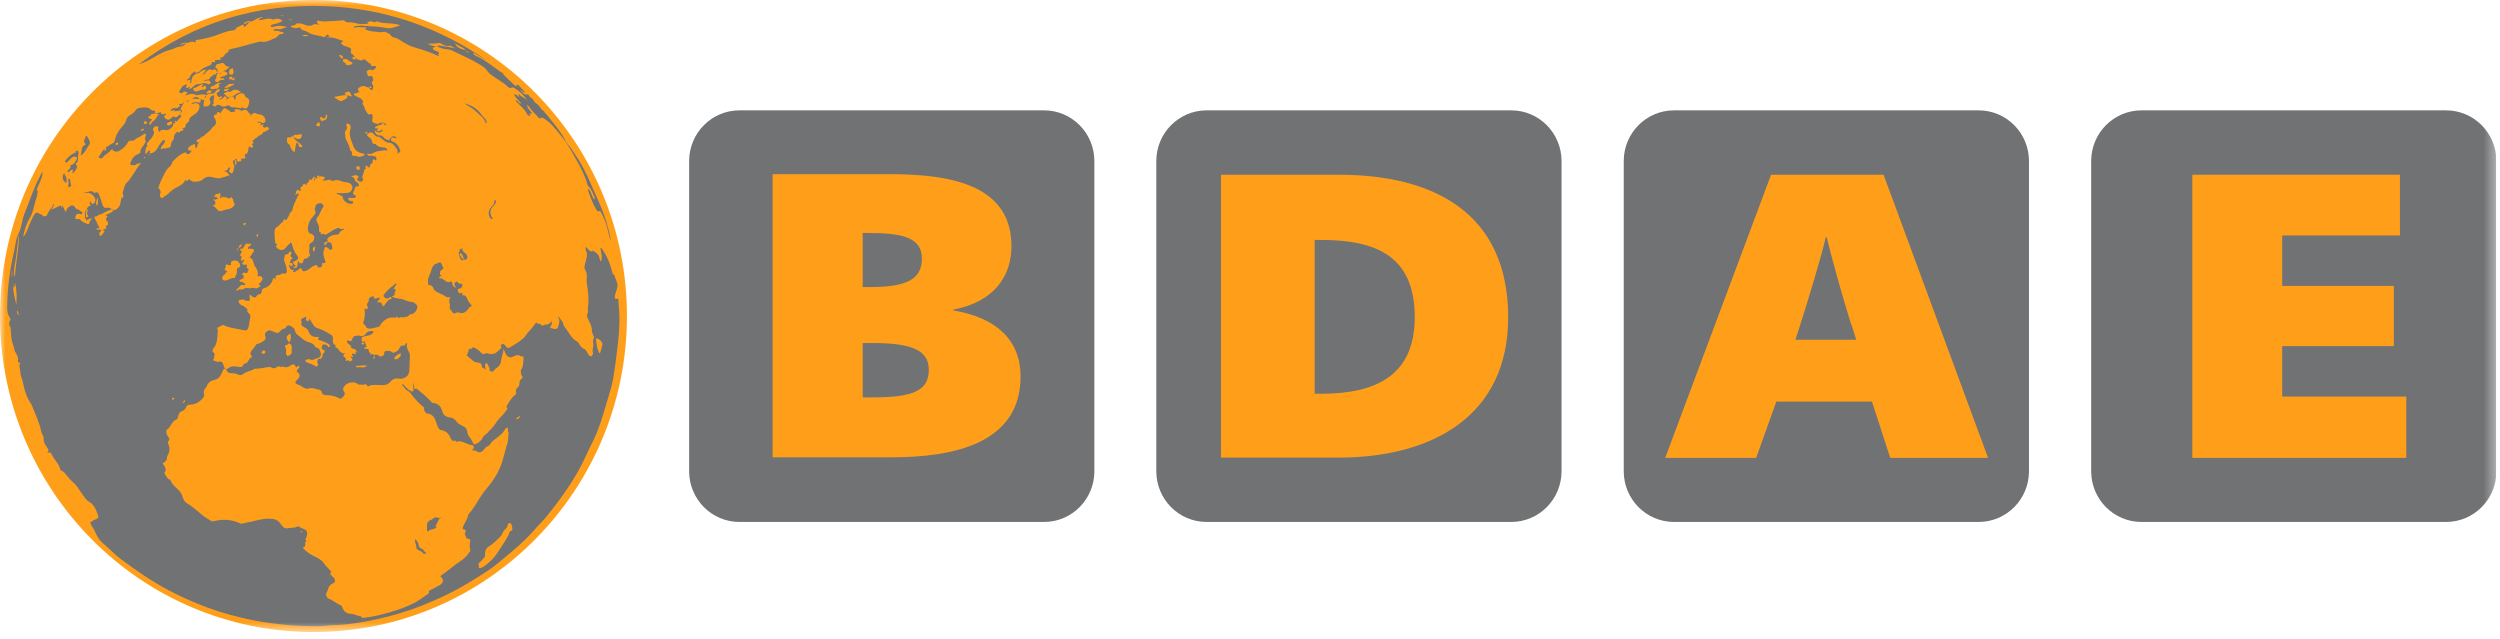 <svg width="231" height="59" viewBox="0 0 231 59" fill="none" xmlns="http://www.w3.org/2000/svg">
<g clip-path="url(#clip0_2068_7477)">
<mask id="mask0_2068_7477" style="mask-type:luminance" maskUnits="userSpaceOnUse" x="0" y="0" width="231" height="59">
<path d="M230.643 0H0V58.4H230.643V0Z" fill="white"/>
</mask>
<g mask="url(#mask0_2068_7477)">
<path d="M226.02 10.197H197.873C195.306 10.197 193.225 12.295 193.225 14.883V43.542C193.225 46.131 195.306 48.229 197.873 48.229H226.02C228.588 48.229 230.669 46.131 230.669 43.542V14.883C230.669 12.295 228.588 10.197 226.02 10.197Z" fill="#707274"/>
<path d="M182.829 10.197H154.682C152.114 10.197 150.033 12.295 150.033 14.883V43.542C150.033 46.131 152.114 48.229 154.682 48.229H182.829C185.396 48.229 187.478 46.131 187.478 43.542V14.883C187.478 12.295 185.396 10.197 182.829 10.197Z" fill="#707274"/>
<path d="M139.638 10.197H111.49C108.923 10.197 106.842 12.295 106.842 14.883V43.542C106.842 46.131 108.923 48.229 111.49 48.229H139.638C142.205 48.229 144.286 46.131 144.286 43.542V14.883C144.286 12.295 142.205 10.197 139.638 10.197Z" fill="#707274"/>
<path d="M96.472 10.197H68.324C65.757 10.197 63.676 12.295 63.676 14.883V43.542C63.676 46.131 65.757 48.229 68.324 48.229H96.472C99.039 48.229 101.12 46.131 101.12 43.542V14.883C101.12 12.295 99.039 10.197 96.472 10.197Z" fill="#707274"/>
<path d="M202.572 16.145H221.754V21.758H210.873V26.419H221.192V31.981H210.873V36.642H222.342V42.307H202.572V16.145Z" fill="#FF9F19"/>
<path d="M183.723 42.307H174.655L172.97 37.105H164.132L162.268 42.307H153.864L163.647 16.145H174.042L183.697 42.307H183.723ZM171.054 29.998C170.313 27.681 169.113 23.329 168.781 21.913H168.704C168.398 23.329 167.095 27.681 166.329 30.05L165.894 31.389H171.514L171.079 29.998H171.054Z" fill="#FF9F19"/>
<path d="M123.699 16.145C132.46 16.145 139.356 19.673 139.356 29.329C139.356 38.47 132.281 42.281 123.699 42.281H112.818V16.145H123.699ZM121.477 36.384H122.065C127.122 36.384 130.723 34.711 130.723 29.303C130.723 23.638 127.122 22.17 122.065 22.17H121.477V36.384Z" fill="#FF9F19"/>
<path d="M71.415 16.093H82.245C88.145 16.093 93.458 17.226 93.458 22.762C93.458 25.363 92.002 27.861 88.094 28.608V28.685C92.104 29.354 94.301 31.466 94.301 34.787C94.301 41.019 88.017 42.255 82.398 42.255H71.39V16.093H71.415ZM79.716 26.522H80.38C83.65 26.522 85.182 25.878 85.182 23.895C85.182 21.913 83.318 21.526 80.202 21.526H79.716V26.522ZM79.716 36.719H80.585C84.339 36.719 85.821 36.126 85.821 34.169C85.821 32.419 84.365 31.698 80.687 31.698H79.716V36.719Z" fill="#FF9F19"/>
<path d="M57.929 29.2C57.929 13.081 44.954 0 28.965 0C12.975 0 0 13.081 0 29.2C0 45.319 12.975 58.4 28.965 58.4C44.954 58.4 57.929 45.319 57.929 29.2Z" fill="#FF9F19"/>
<path d="M8.454 48.203C8.608 48.075 8.812 47.997 8.991 47.92C9.093 47.869 9.093 47.74 9.067 47.637C8.889 47.148 8.735 46.658 8.25 46.375C8.046 46.272 7.892 46.066 7.765 45.886C7.56 45.603 7.356 45.319 7.177 45.036C6.947 44.676 6.564 44.444 6.309 44.109C6.104 43.877 5.951 43.568 5.619 43.465H5.594C5.491 42.899 5.057 42.538 4.827 42.075C4.674 41.792 4.674 41.792 4.342 41.818C4.521 41.689 4.495 41.56 4.393 41.406C4.189 41.122 3.985 40.839 4.036 40.453C4.036 40.324 3.933 40.195 3.882 40.066C3.857 39.989 3.806 39.938 3.806 39.861C3.652 39.062 3.295 38.367 3.014 37.62C2.963 37.492 2.912 37.363 2.81 37.234C2.478 36.719 2.299 36.178 2.171 35.586C2.12 35.329 2.069 35.071 1.967 34.839C1.839 34.505 1.89 34.17 1.788 33.835C1.788 33.784 1.788 33.732 1.813 33.681C1.865 33.578 1.916 33.5 1.737 33.5C1.66 33.5 1.635 33.32 1.66 33.243C1.711 32.985 1.558 32.805 1.456 32.599C1.456 32.548 1.379 32.522 1.379 32.496C1.303 32.058 1.098 31.646 1.047 31.183C1.022 30.874 0.996 30.539 0.971 30.23C0.971 30.153 0.894 30.127 0.868 30.101C0.868 29.921 0.817 29.741 0.945 29.586C0.996 29.535 0.945 29.406 0.919 29.355C0.715 29.097 0.664 28.788 0.664 28.453C0.664 26.651 0.919 24.874 1.328 23.098C1.43 22.583 1.481 22.042 1.711 21.578C2.018 21.012 2.018 20.368 2.248 19.776C2.733 18.617 3.091 17.381 3.704 16.274C3.78 16.145 3.806 15.991 3.933 15.913C3.933 16.403 3.678 16.815 3.499 17.252C3.448 17.355 3.372 17.561 3.397 17.587C3.601 17.69 3.448 17.793 3.448 17.896C3.448 18.051 3.397 18.205 3.346 18.36C3.167 18.797 3.142 19.261 2.963 19.699C2.861 19.982 2.682 20.239 2.554 20.523C2.35 20.96 2.222 21.424 2.145 21.887C2.273 21.759 2.375 21.578 2.452 21.424C2.656 20.935 2.835 20.42 3.091 19.956C3.142 19.853 3.218 19.75 3.32 19.673C3.372 19.621 3.423 19.621 3.499 19.673C3.678 19.776 3.908 19.802 4.01 20.008C4.087 19.905 4.24 20.059 4.317 19.905C4.419 19.673 4.546 19.467 4.7 19.261C4.776 19.158 4.878 19.081 4.878 18.952C4.878 18.849 4.955 18.9 5.006 18.875C4.93 19.055 4.878 19.235 4.725 19.364C4.725 19.364 4.674 19.364 4.725 19.39C4.725 19.39 4.725 19.39 4.751 19.364C4.827 19.364 5.491 19.029 5.543 19.003C5.543 19.003 5.568 19.003 5.594 18.978C5.67 19.055 5.67 19.184 5.772 19.235V19.287C5.772 19.287 5.772 19.235 5.747 19.235C5.747 19.132 5.747 19.055 5.747 18.952C5.9 19.158 5.926 19.415 6.104 19.621C6.104 19.39 6.207 19.235 6.385 19.106C6.615 18.926 6.794 18.926 6.947 19.184C6.998 19.261 7.05 19.312 7.101 19.312C7.33 19.364 7.484 19.57 7.688 19.673C7.637 19.724 7.535 19.673 7.56 19.776C7.56 19.776 7.56 19.776 7.535 19.802C7.203 19.699 7.05 19.75 6.973 20.008C6.922 20.214 6.973 20.265 7.228 20.239C7.33 20.239 7.382 20.239 7.433 20.317C7.611 20.523 7.867 20.626 8.122 20.703C8.173 20.703 8.25 20.703 8.25 20.651C8.25 20.445 8.429 20.342 8.505 20.162C8.301 20.214 8.122 20.265 7.995 20.368C7.765 20.111 7.867 19.802 7.892 19.518C7.892 19.467 7.918 19.39 7.995 19.39C7.943 19.621 7.943 19.827 7.943 20.085C8.02 20.059 8.097 20.033 8.173 20.008C8.02 19.802 7.995 19.596 8.173 19.39C8.097 19.39 8.071 19.39 8.02 19.39C8.02 19.209 8.122 19.081 8.276 19.029C8.352 19.029 8.403 18.952 8.327 18.875C8.224 18.772 8.301 18.694 8.352 18.54C8.352 18.746 8.454 18.849 8.582 18.823C8.71 18.823 8.786 18.669 8.812 18.54C8.863 18.205 8.378 17.767 8.071 17.819C7.969 17.819 7.841 17.845 7.688 17.819C7.969 17.767 8.173 17.716 8.403 17.664C8.48 17.664 8.582 17.69 8.633 17.767C8.684 17.819 8.71 17.845 8.786 17.819C8.991 17.69 9.067 17.819 9.144 17.973C9.246 18.231 9.348 18.488 9.425 18.772C9.553 19.184 9.629 19.261 9.987 19.184C10.089 19.184 10.191 19.235 10.268 19.287C10.523 19.493 10.651 19.441 10.881 19.235C11.187 18.978 11.111 18.591 11.238 18.282C11.238 18.282 11.238 18.282 11.264 18.257C11.468 18.282 11.341 18.102 11.417 18.051C11.264 17.896 11.366 17.69 11.417 17.561C11.468 17.304 11.545 17.046 11.749 16.84C11.979 16.634 12.132 16.351 12.311 16.094C12.541 15.759 12.745 15.373 13.026 15.064C12.873 15.089 12.72 15.089 12.592 15.192C12.541 15.244 12.464 15.27 12.388 15.27C12.26 15.27 12.132 15.27 12.056 15.192C11.979 15.115 12.081 15.012 12.107 14.935C12.235 14.523 12.541 14.317 12.899 14.162C13.026 14.111 12.975 14.008 12.975 13.931C13.001 13.802 13.052 13.699 13.154 13.57C13.282 13.441 13.358 13.261 13.46 13.107C13.46 13.081 13.486 13.03 13.46 13.004C13.333 12.849 13.409 12.72 13.46 12.566C13.46 12.514 13.512 12.437 13.46 12.386C13.384 12.309 13.307 12.386 13.256 12.412C13.026 12.643 12.669 12.695 12.439 12.927C12.337 13.03 12.209 13.004 12.081 13.004C11.928 13.004 11.851 13.055 11.8 13.184C11.621 13.519 11.341 13.751 11.034 13.931C10.83 14.059 10.574 14.034 10.447 13.879C10.37 13.776 10.319 13.776 10.242 13.879C10.038 14.137 9.706 14.265 9.502 14.549C9.45 14.626 9.348 14.626 9.272 14.626C9.195 14.626 9.042 14.549 9.169 14.42C9.348 14.214 9.425 13.931 9.655 13.776C9.655 13.776 9.655 13.776 9.68 13.802C9.68 13.853 9.655 13.931 9.629 13.982C9.731 13.905 9.885 13.853 9.783 13.673C9.757 13.622 9.783 13.596 9.808 13.596C10.012 13.519 10.166 13.338 10.37 13.261C10.6 13.184 10.6 12.978 10.651 12.798C10.753 12.412 10.957 12.102 11.187 11.819C11.392 11.588 11.621 11.33 11.673 11.072C11.749 10.686 12.056 10.661 12.26 10.48C12.337 10.403 12.439 10.351 12.49 10.248C12.618 9.991 12.873 9.965 13.103 9.94C13.358 9.914 13.639 9.888 13.869 10.068C13.971 10.146 14.048 10.248 14.201 10.223C14.227 10.223 14.354 10.223 14.329 10.3C14.329 10.403 14.303 10.48 14.406 10.506C14.533 10.532 14.661 10.609 14.789 10.532C14.84 10.506 14.891 10.532 14.967 10.532C15.172 10.583 15.172 10.583 15.3 10.454C15.351 10.506 15.325 10.557 15.3 10.609C15.223 10.686 15.095 10.764 15.223 10.892C15.325 10.995 15.453 11.098 15.632 11.047C15.708 11.021 15.759 10.97 15.81 10.918C15.913 10.841 16.015 10.686 16.194 10.841C16.194 10.841 16.219 10.841 16.245 10.841C16.398 10.841 16.806 10.403 16.806 10.248C16.806 10.146 16.73 10.146 16.679 10.171C16.474 10.3 16.27 10.248 16.066 10.274C16.066 10.197 16.142 10.223 16.142 10.146C16.04 10.146 15.964 10.197 15.887 10.248C15.861 10.248 15.81 10.274 15.785 10.248C15.759 10.223 15.785 10.171 15.785 10.146C15.913 10.068 15.989 9.94 16.194 9.991C16.372 10.017 16.526 9.914 16.628 9.785C16.704 9.682 16.551 9.734 16.526 9.656C16.577 9.631 16.628 9.553 16.704 9.605C16.73 9.605 16.781 9.631 16.806 9.605C17.139 9.27 17.624 9.244 17.981 8.987C18.109 8.884 18.211 9.064 18.339 9.013C18.339 9.013 18.339 9.013 18.365 9.038C18.39 9.27 18.594 9.167 18.722 9.219C18.799 9.27 18.875 9.219 18.901 9.116C18.952 9.013 19.131 8.935 19.029 8.807C18.952 8.704 18.799 8.729 18.697 8.729C18.595 8.729 18.518 8.729 18.441 8.755C18.314 8.781 18.186 8.832 18.058 8.755C17.752 8.601 17.445 8.704 17.139 8.832C17.139 8.704 17.266 8.678 17.317 8.575C17.164 8.472 17.036 8.369 16.858 8.575C16.755 8.729 16.628 8.446 16.5 8.575C16.679 8.24 16.806 7.854 17.241 7.802C17.241 7.802 17.266 7.828 17.292 7.854C17.241 7.931 17.164 8.008 17.215 8.111C17.292 8.189 17.368 8.111 17.445 8.034C17.471 8.008 17.496 8.034 17.522 8.034C17.573 8.086 17.522 8.086 17.496 8.111C17.496 8.137 17.445 8.163 17.496 8.214C17.598 8.214 17.675 8.163 17.752 8.086C17.905 7.983 18.058 7.777 18.237 7.777C18.569 7.777 18.901 7.571 19.233 7.777C19.31 7.828 19.386 7.751 19.437 7.699C19.437 7.674 19.488 7.648 19.463 7.596C19.386 7.493 19.31 7.365 19.156 7.442C19.054 7.468 18.927 7.442 18.773 7.442C18.875 7.365 18.952 7.39 19.054 7.365C19.131 7.365 19.233 7.365 19.31 7.313C19.335 7.313 19.412 7.262 19.412 7.236C19.412 7.133 19.412 7.133 19.514 7.081C19.591 7.03 19.693 7.03 19.667 6.901C19.846 6.927 19.948 6.875 20.025 6.721C20.05 6.824 20.127 6.798 20.204 6.798C20.459 6.772 20.587 6.566 20.817 6.489C20.995 6.412 21.098 6.309 21.225 6.154C20.97 6.206 20.842 6.051 20.714 5.897C20.663 5.845 20.612 5.794 20.51 5.82C20.382 5.871 20.229 5.897 20.101 5.923C19.974 5.923 19.974 6.077 19.897 6.154C19.846 6.232 19.948 6.232 19.999 6.283C20.127 6.438 20.152 6.592 20.05 6.772C20.05 6.463 19.897 6.335 19.616 6.463C19.488 6.515 19.463 6.36 19.361 6.412C19.207 6.463 19.08 6.592 18.978 6.721C18.927 6.798 18.875 6.901 18.722 6.875C18.85 6.721 18.978 6.618 19.029 6.438C18.824 6.438 18.671 6.515 18.518 6.644C18.441 6.721 18.365 6.772 18.262 6.772C17.956 6.824 17.675 7.133 17.701 7.442C17.701 7.622 17.624 7.674 17.522 7.725C17.522 7.725 17.573 7.622 17.573 7.571C17.573 7.493 17.649 7.442 17.573 7.39C17.522 7.339 17.445 7.39 17.394 7.416C17.343 7.468 17.292 7.416 17.266 7.416C17.215 7.365 17.292 7.339 17.317 7.339C17.445 7.262 17.547 7.159 17.598 7.004C17.649 6.85 17.777 6.747 17.905 6.669C17.956 6.644 18.032 6.515 18.058 6.695C18.058 6.747 18.109 6.747 18.16 6.721C18.262 6.669 18.39 6.669 18.467 6.566C18.697 6.309 18.978 6.206 19.284 6.077C19.412 6.026 19.565 6 19.565 5.794C19.565 5.665 19.693 5.768 19.769 5.742C19.82 5.742 19.948 5.794 19.872 5.639C19.82 5.536 19.897 5.536 19.948 5.536C20.05 5.536 20.127 5.536 20.229 5.536C20.28 5.536 20.459 5.588 20.357 5.382C20.331 5.33 20.408 5.305 20.433 5.305C20.612 5.305 20.663 5.202 20.74 5.099C20.817 4.996 20.868 4.893 20.995 4.867C21.047 4.867 21.098 4.815 21.098 4.764C21.123 4.532 21.302 4.558 21.455 4.506C22.221 4.352 22.962 4.094 23.728 3.914C23.907 3.863 24.086 3.811 24.265 3.863C24.622 3.914 24.903 3.734 25.21 3.605C25.414 3.528 25.619 3.451 25.746 3.245C25.823 3.142 25.976 3.167 26.104 3.116C26.155 3.116 26.206 3.116 26.206 3.039C26.206 2.987 26.155 2.961 26.104 2.961C25.848 2.961 25.644 2.755 25.389 2.858C25.337 2.858 25.312 2.833 25.286 2.781C25.286 2.73 25.337 2.704 25.363 2.704C25.44 2.704 25.567 2.652 25.619 2.678C25.951 2.781 26.18 2.575 26.538 2.498C25.848 2.343 25.848 2.343 25.159 2.498C25.031 2.524 25.056 2.446 25.031 2.395C24.98 2.292 25.082 2.318 25.108 2.292C25.389 2.189 25.721 2.189 26.002 1.983C26.027 1.983 26.053 1.931 26.104 1.906C25.848 1.725 25.567 1.674 25.261 1.803C25.235 1.803 25.21 1.828 25.184 1.803C24.801 1.597 24.418 1.828 24.035 1.854C23.984 1.854 23.958 1.88 23.907 1.854C23.984 1.674 24.188 1.674 24.316 1.571C24.035 1.571 23.805 1.7 23.55 1.828C23.422 1.906 23.294 1.983 23.141 2.009C23.141 2.009 23.141 2.009 23.115 1.983C22.937 1.88 22.783 2.009 22.63 2.086C22.579 2.086 22.528 2.137 22.553 2.189C22.579 2.24 22.656 2.24 22.681 2.189C22.809 2.112 22.911 2.034 23.039 2.009C22.937 2.215 22.758 2.343 22.553 2.524C22.553 2.24 22.426 2.24 22.298 2.343C22.119 2.472 21.838 2.472 21.736 2.73C21.736 2.781 21.608 2.807 21.532 2.807C20.944 2.858 20.408 3.116 19.872 3.296C19.335 3.476 18.799 3.605 18.262 3.682C18.16 3.682 18.032 3.682 18.084 3.837C18.084 3.863 18.058 3.94 18.007 3.914C17.752 3.76 17.547 3.914 17.292 3.966C17.266 3.966 17.241 3.966 17.215 3.966C17.215 3.966 17.19 3.966 17.164 3.94C16.96 3.94 16.781 4.017 16.577 4.12C16.806 4.146 16.96 4.069 17.139 3.991C17.139 3.991 17.139 4.017 17.164 4.043C17.011 4.223 16.806 4.3 16.551 4.326C16.296 4.326 16.066 4.532 15.81 4.584C14.942 4.764 14.252 5.33 13.486 5.691C13.256 5.794 13.052 5.871 12.822 5.948C17.905 2.086 23.703 0.335 30.063 0.567C35.529 0.773 40.535 2.498 45.056 5.639C44.622 5.382 44.187 5.124 43.702 4.841C43.753 5.073 43.906 5.124 44.009 5.176C44.8 5.536 45.465 6.077 46.154 6.566C46.256 6.644 46.358 6.747 46.486 6.721C46.486 6.721 46.486 6.798 46.486 6.85C46.844 7.21 47.201 7.571 47.584 7.905C47.738 8.034 47.738 7.854 47.814 7.802C47.865 7.828 47.916 7.854 47.942 7.905C47.942 7.905 47.968 7.931 47.993 7.957C47.993 7.957 48.019 7.983 48.044 8.008C48.044 8.008 48.07 8.034 48.095 8.06C48.095 8.06 48.121 8.111 48.146 8.137C48.146 8.137 48.197 8.189 48.223 8.214C48.223 8.214 48.249 8.24 48.274 8.266C48.274 8.266 48.3 8.292 48.325 8.317C48.325 8.317 48.351 8.343 48.376 8.369C48.376 8.369 48.402 8.395 48.427 8.42L48.478 8.472C48.478 8.472 48.504 8.523 48.529 8.523C48.325 8.601 48.249 8.317 48.07 8.317C48.274 8.498 48.376 8.781 48.734 8.729C48.734 8.729 48.785 8.729 48.81 8.729C48.913 8.884 48.989 9.038 49.168 9.09C49.168 9.09 49.168 9.167 49.219 9.141C49.321 9.373 49.5 9.553 49.73 9.682C49.73 9.682 49.73 9.759 49.781 9.734C49.781 9.734 49.781 9.811 49.832 9.785C49.934 10.017 50.088 10.171 50.292 10.3C50.292 10.3 50.292 10.377 50.343 10.403C50.343 10.403 50.368 10.429 50.394 10.454C50.394 10.454 50.394 10.506 50.445 10.506C50.956 11.15 51.518 11.793 51.978 12.514C52.157 12.798 52.259 13.107 52.489 13.364C52.744 13.648 52.948 13.982 53.153 14.291C53.74 15.141 54.2 16.068 54.608 17.021C55.119 18.205 55.707 19.364 56.064 20.626C56.218 21.166 56.371 21.707 56.447 22.248C56.269 21.81 56.192 21.347 56.064 20.883C55.937 20.445 55.758 20.033 55.553 19.647C55.502 19.57 55.477 19.467 55.349 19.518C55.247 19.544 55.145 19.467 55.094 19.364C54.762 18.797 54.532 18.179 54.328 17.561C54.328 17.536 54.328 17.51 54.328 17.433C54.685 17.69 54.634 18.179 54.941 18.463C54.966 18.385 54.941 18.334 54.941 18.257C54.787 17.896 54.685 17.536 54.404 17.252C54.251 17.124 54.225 16.892 54.174 16.686C53.817 15.707 53.28 14.806 52.77 13.905C52.284 13.055 51.671 12.283 51.007 11.562C50.828 11.356 50.598 11.175 50.368 11.021C50.266 10.97 50.088 10.764 49.883 10.944C49.832 10.995 49.781 10.892 49.755 10.867C49.449 10.506 49.091 10.197 48.836 9.811C48.81 9.759 48.785 9.708 48.708 9.734C48.708 9.734 48.708 9.682 48.683 9.734C48.683 9.734 48.683 9.734 48.708 9.734C48.734 10.068 49.04 10.223 49.168 10.48C49.091 10.557 49.04 10.454 48.964 10.48C48.964 10.48 48.964 10.48 48.938 10.48C48.938 10.48 48.938 10.48 48.938 10.506C48.938 10.583 49.04 10.661 48.938 10.712C48.862 10.738 48.836 10.661 48.759 10.609C48.759 10.609 48.734 10.583 48.708 10.557C48.478 10.068 48.044 9.734 47.687 9.373C47.687 9.347 47.661 9.296 47.636 9.27C47.636 9.27 47.636 9.27 47.661 9.244C47.84 9.296 47.916 9.502 48.095 9.579C48.095 9.579 48.121 9.553 48.146 9.528C48.019 9.399 47.891 9.244 47.763 9.116C47.661 8.987 47.508 8.884 47.533 8.678C47.712 8.729 47.814 8.884 47.968 8.961C47.968 8.961 47.968 8.935 47.968 8.91C47.968 8.832 47.84 8.781 47.891 8.729C47.968 8.652 48.019 8.807 48.07 8.832C48.249 8.935 48.427 9.064 48.606 9.167C48.606 9.167 48.657 9.167 48.657 9.193C48.657 9.193 48.657 9.244 48.708 9.193C48.708 9.193 48.708 9.193 48.683 9.193C48.683 9.193 48.657 9.167 48.632 9.141C48.325 8.729 47.942 8.369 47.482 8.111C47.406 8.06 47.303 8.06 47.252 8.111C47.125 8.163 47.048 8.111 46.971 8.06C46.563 7.648 46.052 7.39 45.592 7.056C45.362 6.901 45.132 6.747 44.979 6.489C44.8 6.232 44.519 6.077 44.264 5.923C43.472 5.433 42.629 5.099 41.812 4.687C41.608 4.584 41.403 4.558 41.173 4.532C40.944 4.532 40.739 4.429 40.535 4.352C40.484 4.352 40.407 4.352 40.433 4.249C40.433 4.197 40.509 4.197 40.56 4.197C41.02 4.3 41.48 4.3 41.914 4.455C41.965 4.455 41.991 4.455 42.042 4.455C41.914 4.352 41.735 4.352 41.659 4.223C41.659 4.223 41.608 4.197 41.608 4.223C41.25 4.3 40.944 4.172 40.663 3.966C40.663 3.966 40.637 3.966 40.611 3.966C40.279 4.043 39.922 4.017 39.539 4.043C39.769 4.223 39.998 4.223 40.254 4.275C40.254 4.275 40.228 4.3 40.228 4.326C40.177 4.403 39.998 4.3 39.998 4.455C39.998 4.609 40.126 4.635 40.228 4.687C40.356 4.738 40.535 4.738 40.56 4.944C40.56 4.944 40.637 4.97 40.56 4.996C40.254 5.047 40.637 5.124 40.56 5.176C40.458 5.202 40.356 5.124 40.279 5.073C39.564 4.738 38.798 4.532 38.057 4.3C37.776 4.197 37.521 4.043 37.24 3.888C36.985 3.734 36.755 3.528 36.448 3.476C36.321 3.451 36.167 3.373 36.091 3.245C35.963 3.064 35.784 3.064 35.631 2.961C35.554 2.91 35.452 2.961 35.324 2.961C35.146 3.013 34.967 2.961 34.788 2.936C34.405 2.91 34.047 2.884 33.69 2.678C33.741 2.627 33.843 2.704 33.843 2.601C33.843 2.498 33.741 2.524 33.664 2.524C33.409 2.575 33.128 2.421 32.872 2.549C32.796 2.575 32.719 2.549 32.617 2.498C33.255 2.24 33.92 2.446 34.558 2.446C34.967 2.446 35.376 2.549 35.784 2.601C36.218 2.652 36.576 2.472 36.985 2.343C36.755 2.24 36.525 2.215 36.295 2.189C35.861 2.112 35.401 2.189 34.967 2.009C34.916 1.983 34.839 1.957 34.762 2.009C34.711 2.06 34.635 2.06 34.558 2.034C34.43 2.034 34.328 1.957 34.2 1.957C34.098 1.957 34.047 2.086 33.92 2.06C33.92 2.163 34.022 2.112 34.047 2.215C33.766 2.163 33.485 2.266 33.204 2.215C32.872 2.137 32.566 2.06 32.234 2.06C32.081 2.06 31.927 2.06 31.825 1.906C31.8 1.88 31.748 1.854 31.697 1.88C31.11 1.931 30.523 1.957 29.935 1.983C29.782 1.983 29.68 1.957 29.526 1.931C29.45 1.931 29.322 1.88 29.297 1.957C29.297 2.034 29.297 2.189 29.424 2.215C29.424 2.215 29.45 2.24 29.526 2.292C29.271 2.24 29.067 2.189 28.913 2.292C28.735 2.395 28.632 2.395 28.428 2.369C28.173 2.318 27.968 2.189 27.713 2.163C27.534 2.163 27.406 2.112 27.304 2.266C27.253 2.343 27.202 2.318 27.125 2.343C27.023 2.369 26.921 2.343 26.845 2.472C27.1 2.575 27.355 2.678 27.636 2.524C27.662 2.524 27.713 2.524 27.713 2.524C27.841 2.833 28.198 2.807 28.428 2.961C28.862 3.27 29.424 3.245 29.91 3.425C29.986 3.425 30.037 3.425 30.063 3.373C30.241 3.142 30.267 3.142 30.446 3.373C30.395 3.476 30.293 3.322 30.216 3.476C30.778 3.373 31.212 3.657 31.723 3.785C31.468 3.966 31.468 4.017 31.697 4.172C31.851 4.249 32.004 4.3 32.157 4.352C32.438 4.429 32.489 4.532 32.413 4.815C32.413 4.867 32.413 4.918 32.464 4.944C32.642 5.047 32.77 5.227 32.898 5.382C33.026 5.536 33.204 5.511 33.358 5.588H33.434C33.639 5.356 33.766 5.562 33.92 5.665C34.022 5.742 34.073 5.845 34.2 5.871L34.252 5.897C34.252 6.206 34.456 6.077 34.584 6.103C34.635 6.103 34.737 6.103 34.762 6.154C34.788 6.232 34.711 6.283 34.66 6.335C34.609 6.386 34.558 6.412 34.481 6.463C34.43 6.489 34.405 6.541 34.328 6.463C34.252 6.386 34.047 6.463 33.945 6.541C33.843 6.618 33.843 6.695 33.945 6.772V6.824C33.945 7.056 34.047 7.081 34.226 7.03C34.405 6.978 34.456 7.159 34.456 7.236C34.456 7.313 34.584 7.519 34.354 7.519C34.354 7.622 34.354 7.725 34.43 7.828C34.533 7.957 34.481 8.086 34.43 8.214C34.43 8.266 34.43 8.292 34.43 8.343C34.303 8.292 34.149 8.292 34.124 8.111C34.2 8.086 34.277 8.214 34.328 8.086C34.328 8.034 34.277 8.008 34.226 7.983C34.098 7.983 34.149 8.06 34.124 8.111C33.92 8.086 33.766 7.931 33.536 7.957C33.383 7.957 33.281 8.034 33.153 8.111C33.077 8.163 33.077 8.24 33.102 8.343C33.102 8.42 33.204 8.472 33.255 8.549C33.153 8.549 33.026 8.446 32.974 8.626C32.974 8.652 32.923 8.652 32.898 8.626C32.821 8.575 32.745 8.626 32.719 8.678C32.668 8.755 32.745 8.807 32.821 8.832C32.923 8.91 33.026 8.961 33.153 9.013C33.358 9.064 33.46 9.219 33.562 9.373C33.562 9.373 33.562 9.425 33.562 9.45C33.485 9.502 33.46 9.631 33.511 9.656C33.715 9.811 33.664 10.068 33.817 10.248C33.868 10.3 33.894 10.403 33.945 10.454C33.996 10.506 34.022 10.635 34.175 10.557C34.354 10.48 34.43 10.557 34.43 10.789C34.43 10.789 34.43 10.841 34.43 10.867C34.354 11.304 34.354 11.304 34.788 11.433C34.941 11.485 35.069 11.356 35.222 11.33C35.426 11.278 35.529 11.433 35.682 11.459C35.733 11.459 35.682 11.51 35.682 11.536C35.682 11.562 35.631 11.588 35.605 11.562C35.554 11.536 35.529 11.485 35.478 11.459C35.401 11.382 35.35 11.278 35.273 11.459C35.273 11.536 35.171 11.536 35.12 11.536C34.941 11.536 34.839 11.691 34.686 11.716C34.635 11.716 34.635 11.768 34.66 11.819C34.66 11.845 34.686 11.871 34.737 11.871C34.813 11.871 34.89 11.871 34.941 11.871C34.992 11.974 34.737 11.948 34.865 12.077C34.941 12.154 35.069 12.154 35.146 12.077C35.222 12.025 35.273 11.948 35.376 12.025C35.146 12.36 34.89 12.257 34.609 12.025C34.66 12.334 34.813 12.514 35.12 12.514C35.248 12.514 35.35 12.566 35.452 12.695C35.554 12.849 35.733 12.875 35.886 12.952C35.989 13.004 35.989 12.901 36.014 12.849C36.116 12.617 36.397 12.514 36.602 12.669C36.627 12.669 36.653 12.72 36.627 12.746C36.627 12.798 36.576 12.746 36.525 12.746C36.474 12.746 36.397 12.746 36.346 12.72C36.269 12.72 36.167 12.669 36.142 12.798C36.116 12.927 36.142 13.055 36.269 13.081C36.499 13.133 36.602 13.261 36.755 13.416C36.882 13.57 36.908 13.751 36.985 13.931C37.036 14.034 36.831 14.111 36.729 14.214C36.806 13.828 36.55 13.622 36.372 13.39C36.269 13.261 36.116 13.184 35.912 13.184C35.682 13.184 35.478 12.978 35.273 12.823C35.146 12.72 35.018 12.617 34.839 12.617C34.737 12.617 34.686 12.54 34.635 12.489C34.303 12.18 34.277 12.154 33.945 12.386C33.945 12.36 33.945 12.309 33.945 12.283C33.945 12.231 33.92 12.206 33.868 12.18C33.817 12.18 33.766 12.18 33.766 12.231C33.766 12.283 33.766 12.309 33.817 12.334C33.868 12.334 33.894 12.334 33.945 12.36C33.868 12.489 33.971 12.566 34.047 12.643C34.226 12.772 34.379 12.901 34.405 13.158C34.405 13.236 34.481 13.338 34.609 13.287C34.66 13.287 34.711 13.287 34.737 13.338C34.941 13.622 35.273 13.596 35.58 13.648C35.708 13.648 35.733 13.776 35.835 13.905C35.478 13.828 35.171 13.956 34.865 13.982C34.788 13.982 34.711 14.034 34.635 14.059C34.456 14.162 34.303 14.265 34.073 14.214C34.022 14.214 33.92 14.162 33.945 14.265C33.945 14.343 34.022 14.394 34.124 14.394C34.303 14.368 34.456 14.394 34.635 14.446C34.865 14.497 34.737 14.703 34.788 14.806C34.788 14.832 34.711 14.832 34.686 14.806C34.507 14.677 34.456 14.677 34.43 14.909C34.43 15.012 34.43 15.064 34.328 15.115C34.252 15.141 34.226 15.192 34.2 15.27C34.2 15.347 34.2 15.45 34.124 15.476C34.022 15.476 33.996 15.398 33.92 15.347C33.894 15.347 33.868 15.295 33.843 15.27C33.715 15.373 33.766 15.501 33.843 15.604C33.664 15.579 33.664 15.733 33.639 15.836C33.587 15.965 33.562 16.094 33.511 16.222C33.46 16.325 33.46 16.403 33.511 16.48C33.613 16.609 33.562 16.66 33.46 16.737C33.307 16.866 33.153 16.737 33.051 16.66C32.949 16.609 33 16.48 33.102 16.403C33.179 16.325 33.102 16.3 33.051 16.248C32.847 16.094 32.668 16.248 32.438 16.3C32.668 16.351 32.77 16.506 32.821 16.686C32.821 16.737 32.872 16.789 32.923 16.815C33.102 16.866 33.153 17.046 33.179 17.201C32.974 17.201 32.796 17.201 32.77 17.458C32.77 17.536 32.719 17.613 32.668 17.69C32.566 17.845 32.617 17.948 32.77 18.025C32.821 18.051 32.923 18.076 32.872 18.179C32.847 18.257 32.796 18.308 32.694 18.282C32.566 18.282 32.464 18.308 32.336 18.282C32.285 18.257 32.208 18.231 32.183 18.334C32.183 18.411 32.183 18.463 32.259 18.514C32.336 18.54 32.387 18.617 32.489 18.566C32.566 18.514 32.617 18.617 32.642 18.694C32.642 18.772 32.617 18.797 32.54 18.823C32.183 18.9 31.723 18.591 31.672 18.257C31.672 18.128 31.57 18.076 31.468 18.051C31.314 17.999 31.161 17.922 31.033 17.819C31.391 17.87 31.774 17.87 32.132 17.819C32.387 17.793 32.566 17.536 32.566 17.278C32.566 17.098 32.31 16.866 32.029 16.84C31.825 16.84 31.646 16.789 31.468 16.712C31.238 16.609 31.008 16.634 30.752 16.712C30.727 16.712 30.65 16.737 30.65 16.712C30.446 16.506 30.241 16.66 30.037 16.686C29.961 16.686 29.884 16.686 29.782 16.609C29.91 16.609 29.986 16.531 30.012 16.428C30.012 16.325 29.91 16.325 29.833 16.325C29.731 16.325 29.577 16.171 29.552 16.428C29.501 16.325 29.552 16.197 29.399 16.222C29.194 16.248 29.399 16.428 29.297 16.506C29.22 16.506 29.245 16.403 29.194 16.377C29.118 16.48 29.118 16.609 29.067 16.712C28.964 16.583 29.143 16.428 29.041 16.3C28.99 16.377 28.888 16.377 28.862 16.506C28.862 16.557 28.786 16.686 28.658 16.583C28.658 16.583 28.479 16.583 28.581 16.712C28.581 16.712 28.428 16.918 28.3 16.995C28.3 16.969 28.3 16.943 28.3 16.918C28.3 16.943 28.3 16.969 28.326 16.969C28.351 17.098 28.249 17.098 28.198 17.046C28.096 16.943 28.045 16.918 27.994 17.098C27.994 17.149 27.917 17.201 27.866 17.252C27.764 17.33 27.687 17.381 27.79 17.51C27.841 17.561 27.79 17.613 27.738 17.664C27.687 17.587 27.56 17.639 27.534 17.51C27.534 17.51 27.534 17.484 27.56 17.458V17.51C27.355 17.561 27.355 17.767 27.33 17.922C27.304 17.922 27.253 17.922 27.253 17.973C27.253 17.973 27.202 17.973 27.253 17.999C27.253 17.999 27.33 17.999 27.355 17.948C27.457 17.948 27.534 17.845 27.636 17.896C27.457 18.231 27.304 18.566 27.151 18.926C27.074 19.081 27.074 19.235 27.023 19.364C27.023 19.415 27.023 19.467 26.972 19.493C26.87 19.596 26.768 19.647 26.742 19.827C26.691 19.982 26.564 20.111 26.512 20.265C26.512 20.317 26.461 20.342 26.41 20.317C26.18 20.188 26.206 20.394 26.129 20.497C26.053 20.6 25.899 20.651 25.823 20.78C25.772 20.857 25.695 20.909 25.619 20.96C25.337 21.089 25.389 21.372 25.363 21.63C25.363 21.887 25.414 22.171 25.44 22.454C25.44 22.634 25.567 22.454 25.619 22.505C25.619 22.505 25.619 22.608 25.567 22.634C25.516 22.686 25.516 22.737 25.516 22.788C25.567 22.994 25.976 23.175 26.18 23.072C26.436 22.943 26.538 22.634 26.793 22.505C26.819 22.505 26.793 22.428 26.819 22.377C26.947 22.454 26.998 22.583 27.023 22.711C27.1 23.072 27.279 23.407 27.509 23.69C27.585 23.793 27.56 23.922 27.509 23.947C27.406 23.999 27.381 24.128 27.228 24.128C27.049 24.128 27.049 24.359 27.228 24.488C27.279 24.514 27.33 24.54 27.304 24.617C27.279 24.694 27.228 24.617 27.202 24.617C27.177 24.617 27.151 24.617 27.125 24.668C27.125 24.72 27.125 24.745 27.177 24.745C27.304 24.823 27.483 24.694 27.483 24.54C27.483 24.385 27.483 24.256 27.585 24.102C27.636 24.282 27.713 24.411 27.917 24.308C27.994 24.256 28.019 24.256 28.019 24.153C28.019 23.947 28.147 23.896 28.3 23.87C28.428 23.87 28.505 23.87 28.505 23.69C28.505 23.587 28.505 23.613 28.581 23.69C28.632 23.741 28.632 23.69 28.632 23.638C28.632 23.561 28.658 23.484 28.683 23.407C28.607 23.407 28.607 23.484 28.556 23.509C28.556 23.226 28.607 22.943 28.581 22.66C28.581 22.557 28.683 22.48 28.76 22.428C28.99 22.325 29.041 22.093 29.041 21.913C29.041 21.759 28.862 21.63 28.683 21.578C28.505 21.527 28.428 21.321 28.454 21.089C28.479 20.626 28.658 20.265 28.99 19.93C29.118 19.802 29.245 19.621 29.092 19.415C29.041 19.338 29.194 18.875 29.271 18.849C29.603 18.72 29.807 18.772 29.884 19.003C29.884 19.029 29.91 19.081 29.884 19.106C29.628 19.415 29.578 19.827 29.297 20.111C29.22 20.162 29.22 20.342 29.271 20.471C29.399 20.729 29.526 20.935 29.475 21.244C29.475 21.321 29.475 21.424 29.628 21.475C29.756 21.501 29.628 21.578 29.578 21.656C29.756 21.604 29.884 21.604 30.012 21.656C30.114 21.707 30.165 21.656 30.241 21.604C30.548 21.424 30.829 21.192 31.161 21.089C31.212 21.089 31.263 21.012 31.34 21.089C31.442 21.166 31.544 21.192 31.646 21.141C31.697 21.115 31.774 21.141 31.774 21.218C31.595 21.295 31.391 21.347 31.34 21.578C31.314 21.681 31.161 21.681 31.059 21.681C30.778 21.681 30.574 21.784 30.369 21.939C30.267 22.016 30.191 22.093 30.267 22.222C30.318 22.325 30.216 22.325 30.191 22.325C29.986 22.377 29.884 22.48 30.012 22.686C30.088 22.608 30.165 22.505 30.241 22.428C30.267 22.402 30.293 22.299 30.344 22.351C30.42 22.48 30.599 22.351 30.625 22.505C30.625 22.608 30.676 22.711 30.701 22.814C30.727 22.917 30.701 23.02 30.599 23.072C30.497 23.123 30.446 23.072 30.395 22.994C30.191 22.788 30.012 22.763 29.961 22.994C29.91 23.201 29.833 23.432 29.91 23.664C29.961 23.819 30.012 23.999 30.063 24.153C30.088 24.256 30.063 24.282 29.961 24.308C29.858 24.308 29.654 24.256 29.782 24.514C29.782 24.565 29.705 24.668 29.603 24.694C29.501 24.72 29.399 24.745 29.348 24.617C29.271 24.436 29.169 24.488 29.041 24.54C28.76 24.668 28.556 24.926 28.249 25.029C28.045 25.106 27.917 25.055 27.866 24.849C27.866 24.797 27.841 24.745 27.738 24.797C27.585 24.926 27.381 25.029 27.228 25.132C27.202 25.132 27.151 25.132 27.074 25.132C27.1 25.055 27.125 24.977 27.177 24.874C27.023 24.977 26.896 24.977 26.819 24.823C26.768 24.72 26.717 24.591 26.691 24.436C26.768 24.436 26.768 24.488 26.793 24.514C26.845 24.565 26.921 24.617 26.998 24.591C27.049 24.591 27.023 24.488 27.023 24.436C27.023 24.334 26.947 24.282 26.845 24.282C26.845 24.282 26.793 24.282 26.742 24.282C26.845 24.179 26.819 23.999 26.972 23.922C27.049 23.896 27.023 23.819 26.972 23.793C26.819 23.715 26.819 23.613 26.896 23.484C26.947 23.407 26.947 23.303 26.87 23.252C26.793 23.201 26.742 23.278 26.691 23.355C26.666 23.407 26.64 23.458 26.564 23.484C26.283 23.484 26.283 23.715 26.257 23.896C26.206 24.205 26.461 24.462 26.461 24.745C26.461 24.926 26.615 25.106 26.385 25.261L26.334 25.312C26.104 25.157 25.925 25.415 25.721 25.415C25.491 25.415 25.44 25.518 25.465 25.75C25.465 25.75 25.44 25.801 25.389 25.904C25.389 25.904 25.414 25.801 25.389 25.75C25.363 25.724 25.337 25.698 25.312 25.672C25.261 25.672 25.235 25.698 25.235 25.75C25.108 26.213 24.827 26.522 24.341 26.651C24.214 26.677 24.214 26.805 24.188 26.909C24.188 27.037 24.137 27.114 24.035 27.166C23.882 27.218 23.728 27.243 23.652 27.449C23.626 27.526 23.32 27.449 23.243 27.346C23.218 27.269 23.166 27.243 23.115 27.269C23.013 27.295 23.064 27.372 23.064 27.424C23.064 27.424 23.064 27.449 23.064 27.475C23.064 27.578 23.115 27.707 23.064 27.81C22.937 27.733 22.758 27.887 22.63 27.733C22.553 27.63 22.094 27.681 22.043 27.784C22.017 27.835 22.145 28.119 22.221 28.145C22.426 28.222 22.63 28.351 22.783 28.505C22.834 28.556 22.886 28.582 22.86 28.659C22.809 28.788 22.886 28.865 22.962 28.917C23.141 29.046 23.166 29.2 23.115 29.38C23.039 29.689 23.039 30.024 22.937 30.307C22.86 30.513 22.758 30.565 22.528 30.513C22.324 30.462 22.119 30.436 21.889 30.385C21.506 30.307 21.098 30.256 20.74 30.076C20.689 30.076 20.638 29.998 20.587 30.024C20.433 30.101 20.28 30.179 20.127 30.256C19.999 30.307 20.127 30.462 20.127 30.565C20.076 31.106 20.127 31.698 19.744 32.161C19.616 32.316 19.565 32.496 19.795 32.625C19.872 32.676 19.846 32.728 19.82 32.779C19.82 32.857 19.769 32.934 19.795 33.011C19.846 33.114 19.54 33.269 19.82 33.346C19.948 33.372 20.05 33.475 20.229 33.423C20.408 33.346 20.587 33.475 20.638 33.681C20.663 33.784 20.689 33.887 20.74 33.964C20.842 34.093 20.919 34.17 21.098 34.015C21.353 33.809 21.66 33.835 21.966 33.887C22.17 33.912 22.4 33.99 22.502 33.681C22.502 33.655 22.553 33.603 22.579 33.603C22.962 33.603 22.937 33.114 23.243 33.011C23.32 33.011 23.243 32.934 23.243 32.882C23.09 32.728 23.115 32.573 23.243 32.419C23.371 32.213 23.55 32.084 23.652 31.852C23.652 31.827 23.728 31.801 23.779 31.775C23.984 31.749 24.163 31.621 24.341 31.518C24.546 31.415 24.571 31.26 24.52 31.08C24.469 30.951 24.444 30.797 24.571 30.694C24.699 30.591 24.827 30.462 25.056 30.565C25.21 30.642 25.363 30.668 25.516 30.745C25.619 30.797 25.746 30.745 25.848 30.642C25.976 30.513 26.078 30.385 26.283 30.359C26.385 30.359 26.41 30.256 26.461 30.179C26.564 30.05 26.64 30.024 26.793 30.101C26.998 30.204 27.202 30.282 27.253 30.565C27.33 30.925 27.662 31.028 27.866 31.234C28.045 31.415 28.275 31.543 28.53 31.621C28.735 31.672 29.015 31.775 29.118 32.033C29.118 32.058 29.194 32.11 29.22 32.11C29.552 32.161 29.577 32.445 29.654 32.676C29.68 32.754 29.628 32.985 29.475 33.037C29.169 33.114 28.913 33.372 28.581 33.191C28.505 33.166 28.402 33.217 28.3 33.243C28.249 33.243 28.224 33.294 28.224 33.346C28.224 33.423 28.275 33.449 28.326 33.475C28.607 33.578 28.888 33.655 29.143 33.835C29.194 33.861 29.297 33.887 29.322 33.835C29.373 33.784 29.424 33.681 29.373 33.603C29.271 33.475 29.322 33.346 29.373 33.217C29.399 33.14 29.424 33.088 29.526 33.166C29.603 33.243 29.807 33.011 29.807 32.831C29.807 32.754 29.807 32.702 29.884 32.651C30.037 32.522 30.037 32.419 29.884 32.316C29.782 32.264 29.68 32.239 29.731 32.084C29.756 31.981 29.782 31.827 29.884 31.827C30.012 31.827 30.165 31.827 30.267 31.955C30.318 32.007 30.344 32.136 30.446 32.058C30.523 31.981 30.471 31.852 30.369 31.801C30.139 31.646 29.858 31.543 29.578 31.44C29.475 31.415 29.297 31.44 29.45 31.209C29.501 31.131 29.424 31.131 29.373 31.131C28.913 31.157 28.683 31.054 28.505 30.616C28.428 30.436 28.3 30.333 28.147 30.256C27.943 30.153 27.738 30.024 27.892 29.741C27.662 29.432 27.994 29.432 28.122 29.329C28.147 29.303 28.377 29.174 28.275 29.432C28.249 29.509 28.3 29.561 28.351 29.638C28.402 29.715 28.454 29.741 28.505 29.638C28.53 29.586 28.556 29.535 28.581 29.483C28.837 29.715 28.888 30.101 29.22 30.282C29.322 30.333 29.45 30.359 29.526 30.385C29.935 30.539 30.293 30.745 30.65 30.977C30.803 31.08 30.752 31.286 30.752 31.466C30.752 31.646 30.778 31.775 30.931 31.852C30.982 31.878 31.084 31.904 30.982 32.007C30.931 32.033 30.982 32.084 31.008 32.084C31.238 32.187 31.212 32.213 31.416 32.47C31.493 32.548 31.697 32.728 31.902 32.599C31.902 32.599 31.851 32.676 31.825 32.702C31.697 32.779 31.672 32.882 31.825 32.985C31.902 33.037 31.978 33.088 31.953 33.217C31.953 33.269 31.953 33.475 32.132 33.294C32.208 33.217 32.259 33.397 32.361 33.449C32.336 33.269 32.566 33.372 32.566 33.269C32.566 33.166 32.464 33.063 32.387 32.96C32.464 32.882 32.591 33.063 32.668 32.908C32.617 32.857 32.438 32.831 32.54 32.702C32.642 32.599 32.77 32.702 32.872 32.754C32.923 32.651 32.77 32.548 32.898 32.47C32.949 32.548 32.974 32.573 33.077 32.522C33.026 32.445 32.974 32.47 32.898 32.47C32.898 32.342 32.847 32.264 32.719 32.239C32.591 32.213 32.438 32.213 32.413 31.981C32.413 31.904 32.285 31.827 32.183 31.775C32.081 31.698 32.055 31.569 32.081 31.44C32.183 31.44 32.259 31.543 32.387 31.518C32.464 31.518 32.489 31.466 32.515 31.415C32.617 31.08 32.719 31.028 33.102 31.003C33.255 31.003 33.383 31.106 33.562 31.028C33.664 30.977 33.741 30.951 33.792 30.848C33.92 30.616 34.277 30.513 34.533 30.642C34.354 31.003 33.996 31.003 33.664 31.08C33.409 31.131 33.383 31.209 33.434 31.466C33.485 31.724 33.639 31.492 33.715 31.543C33.715 31.543 33.69 31.672 33.715 31.672C33.843 31.775 33.792 31.955 33.894 32.084C33.792 32.136 33.766 32.033 33.69 32.033C33.69 32.161 33.664 32.29 33.868 32.239C33.945 32.239 34.124 32.239 34.073 32.445C34.073 32.496 34.098 32.573 34.175 32.573C34.303 32.599 34.2 32.676 34.2 32.754C34.277 32.779 34.328 32.754 34.405 32.702C34.43 32.702 34.456 32.702 34.481 32.702C34.507 33.011 34.66 32.702 34.737 32.754C34.813 32.805 34.941 32.754 34.992 32.857C35.043 32.96 35.197 32.96 35.273 32.908C35.376 32.857 35.529 32.831 35.503 32.651C35.478 32.47 35.58 32.445 35.733 32.419C35.861 32.419 35.989 32.419 36.116 32.47C36.218 32.522 36.321 32.651 36.448 32.573C36.602 32.47 36.806 32.419 36.882 32.213C36.959 32.033 37.061 31.904 37.291 31.93C37.419 31.955 37.444 31.827 37.495 31.749C37.495 31.724 37.547 31.672 37.572 31.698C37.572 31.698 37.623 31.749 37.623 31.775C37.521 32.058 37.674 32.316 37.802 32.548C37.93 32.805 37.853 33.063 37.853 33.32C37.853 33.603 37.828 33.861 37.828 34.144C37.828 34.633 37.572 34.917 37.087 34.994C36.934 34.994 36.806 34.994 36.678 34.968C36.474 34.968 36.269 35.045 36.142 35.2C35.886 35.535 35.58 35.612 35.197 35.586C34.941 35.586 34.686 35.535 34.405 35.586C34.328 35.586 34.277 35.586 34.2 35.612C34.073 35.715 33.971 35.741 33.868 35.56C33.843 35.509 33.766 35.483 33.715 35.509C33.536 35.612 33.358 35.509 33.179 35.535C33.128 35.535 33.102 35.535 33.051 35.483C32.668 35.148 31.876 35.38 31.723 35.869C31.672 35.998 31.723 36.101 31.8 36.204C31.927 36.384 31.825 36.513 31.723 36.642C31.621 36.771 31.493 36.899 31.314 36.796C30.931 36.565 30.523 36.513 30.088 36.513C29.884 36.513 29.756 36.384 29.705 36.204C29.68 36.075 29.603 36.024 29.45 35.998C29.373 35.998 29.297 35.972 29.22 35.947C28.99 35.869 28.786 35.818 28.53 35.895C28.275 35.972 28.019 35.818 27.815 35.663C27.713 35.586 27.611 35.586 27.509 35.535C27.253 35.432 27.228 35.303 27.432 35.123C27.509 35.045 27.585 34.968 27.636 34.891C27.713 34.711 27.713 34.582 27.56 34.453C27.406 34.35 27.355 34.247 27.534 34.093C27.611 34.041 27.713 33.912 27.636 33.835C27.534 33.732 27.483 33.938 27.355 33.938C27.279 33.887 27.304 33.681 27.1 33.681C26.947 33.681 26.845 33.758 26.742 33.835C26.564 33.938 26.385 33.99 26.206 33.887C26.155 33.861 26.104 33.835 26.053 33.887C26.053 33.887 25.976 33.938 25.951 33.912C25.772 33.784 25.644 33.887 25.491 33.964C25.363 34.041 25.235 34.067 25.082 33.964C24.98 33.887 24.801 33.912 24.648 33.938C24.316 33.99 23.984 34.067 23.652 34.067C23.601 34.067 23.55 34.067 23.524 34.067C23.218 34.299 22.783 34.299 22.477 34.556C22.324 34.685 22.145 34.685 21.991 34.608C21.762 34.479 21.557 34.505 21.302 34.479C21.098 34.479 20.995 34.35 20.919 34.196C20.893 34.144 20.893 34.067 20.791 34.067C20.689 34.067 20.638 34.118 20.612 34.221C20.536 34.376 20.459 34.53 20.382 34.685C20.255 34.917 20.076 35.045 19.82 35.097C19.488 35.174 19.233 35.329 19.105 35.689C19.054 35.844 18.875 35.921 18.85 36.101C18.85 36.23 18.799 36.333 18.85 36.462C18.901 36.539 18.85 36.642 18.799 36.719C18.492 37.105 18.084 37.389 17.573 37.389C17.394 37.389 17.292 37.44 17.215 37.594C17.113 37.8 17.011 37.929 16.781 38.007C16.577 38.058 16.5 38.29 16.449 38.496C16.423 38.65 16.372 38.753 16.219 38.805C16.091 38.856 16.015 38.959 15.938 39.062C15.785 39.242 15.708 39.5 15.478 39.654C15.3 39.783 15.351 40.092 15.529 40.35C15.632 40.478 15.734 40.607 15.555 40.762C15.504 40.813 15.504 40.942 15.555 41.045C15.708 41.38 15.708 41.715 15.504 42.049C15.453 42.127 15.427 42.23 15.427 42.307C15.427 42.564 15.248 42.693 15.019 42.822C15.197 43.002 15.3 43.234 15.325 43.491C15.146 43.62 15.197 43.826 15.3 43.903C15.427 44.058 15.478 44.315 15.734 44.315C15.887 44.882 16.449 45.113 16.73 45.577C16.806 45.68 16.806 45.783 16.858 45.886C16.934 46.118 17.036 46.349 17.241 46.478C17.726 46.761 18.16 47.148 18.595 47.508C18.875 47.766 19.207 47.946 19.54 48.152C19.642 48.203 19.718 48.152 19.795 48.152C20.612 47.946 21.43 47.997 22.196 48.358C22.247 48.384 22.298 48.409 22.375 48.384C22.681 48.281 23.039 48.255 23.345 48.178C23.933 48.023 24.546 47.869 25.159 47.946C25.516 47.972 25.772 48.152 25.976 48.461C26.18 48.77 26.334 48.873 26.691 48.796C26.972 48.744 27.253 48.796 27.509 48.641C27.585 48.59 27.662 48.693 27.687 48.693C27.892 48.873 28.224 48.847 28.351 49.105C28.428 49.311 28.351 49.517 28.275 49.723C28.249 49.8 28.173 49.877 28.275 49.954C28.3 49.954 28.351 50.057 28.249 50.083C28.173 50.083 28.198 50.16 28.198 50.186C28.249 50.392 28.198 50.521 27.968 50.598C28.224 50.881 28.479 51.113 28.837 51.293C29.143 51.448 29.475 51.602 29.756 51.834C29.858 51.911 29.884 52.014 29.961 52.092C30.114 52.323 30.344 52.504 30.523 52.735C30.574 52.787 30.65 52.838 30.599 52.89C30.395 53.044 30.599 53.121 30.65 53.199C30.701 53.276 30.778 53.302 30.829 53.379C31.008 53.559 31.008 53.817 30.778 53.894C30.523 53.997 30.369 54.177 30.318 54.435C30.293 54.615 30.114 54.744 30.139 54.975C30.165 55.13 30.241 55.259 30.369 55.31C30.778 55.465 31.084 55.774 31.493 55.928C31.544 55.928 31.57 55.98 31.595 56.031C31.723 56.443 31.978 56.701 32.438 56.727C32.745 56.727 33 56.907 33.281 56.932H33.332C33.46 57.087 33.46 57.113 33.639 57.087C34.226 57.01 34.813 56.907 35.376 56.752C36.321 56.52 37.215 56.212 38.108 55.8C38.568 55.593 38.977 55.259 39.411 54.975C39.513 54.898 39.692 54.847 39.615 54.641C39.615 54.641 39.718 54.538 39.794 54.512C40.075 54.358 40.356 54.229 40.611 54.074C40.816 53.971 40.918 53.817 40.944 53.585C40.944 53.585 40.944 53.585 40.944 53.559C40.944 53.559 40.944 53.559 40.918 53.559C40.867 53.482 40.841 53.379 40.79 53.353C40.637 53.276 40.714 53.199 40.79 53.147C41.403 52.761 41.914 52.246 42.527 51.86C42.885 51.628 43.166 51.345 43.396 50.984C43.447 50.933 43.472 50.856 43.447 50.778C43.37 50.521 43.396 50.238 43.447 49.98C43.447 49.877 43.447 49.8 43.319 49.8C43.064 49.8 43.064 49.594 42.987 49.439C42.961 49.388 42.936 49.233 42.987 49.182C43.089 49.002 43.013 48.95 42.859 48.924C42.706 48.899 42.757 48.821 42.783 48.693C42.885 48.358 43.14 48.075 43.217 47.74C43.268 47.482 43.447 47.328 43.6 47.148C44.06 46.53 44.392 45.809 44.903 45.216C45.413 44.624 45.848 44.006 46.154 43.311C46.435 42.719 46.563 42.075 46.742 41.431C46.767 41.303 46.818 41.2 46.844 41.096C46.971 40.762 46.946 40.376 46.997 40.041C46.997 39.886 46.869 39.758 46.946 39.577C46.946 39.526 46.895 39.526 46.869 39.526C46.793 39.526 46.742 39.577 46.691 39.629C46.435 40.118 45.975 40.401 45.541 40.736C45.49 40.788 45.439 40.839 45.388 40.916C45.286 41.071 45.184 41.174 45.03 41.251C44.877 41.303 44.8 41.431 44.724 41.534C44.494 41.818 44.29 41.869 43.983 41.663C43.855 41.586 43.753 41.611 43.6 41.637C43.651 41.56 43.702 41.508 43.728 41.457C43.83 41.328 43.779 41.122 43.6 41.122C43.319 41.122 43.089 40.942 42.834 40.865C42.629 40.813 42.451 40.71 42.246 40.813C42.17 40.839 42.144 40.788 42.093 40.736C42.016 40.659 41.965 40.684 41.965 40.788C41.786 40.71 41.659 40.607 41.608 40.427C41.454 40.041 41.173 39.809 40.739 39.732C40.637 39.732 40.586 39.654 40.535 39.577C40.433 39.423 40.382 39.268 40.331 39.088C40.177 38.65 40.024 38.264 39.488 38.212C39.334 38.212 39.156 37.904 39.181 37.749C39.181 37.697 39.232 37.697 39.181 37.646C38.773 37.337 38.415 36.951 38.108 36.565C37.981 36.384 37.853 36.178 37.649 36.101C37.444 35.998 37.342 35.766 37.189 35.612C37.163 35.586 37.163 35.509 37.189 35.457C37.444 35.663 37.598 35.947 37.904 36.101C37.981 36.127 38.057 36.204 38.16 36.153C38.236 36.075 38.211 35.998 38.185 35.895C38.185 35.715 38.185 35.535 38.185 35.329C38.262 35.535 38.262 35.741 38.287 35.947C38.287 35.947 38.262 35.947 38.287 35.972C38.287 35.972 38.287 35.972 38.287 35.947C38.415 35.895 38.517 35.895 38.619 35.998C38.875 36.256 39.207 36.462 39.462 36.745C39.59 36.874 39.769 37.002 39.871 37.157C39.896 37.208 39.947 37.234 40.024 37.234C40.484 37.285 40.739 37.517 40.867 38.007C40.944 38.341 41.199 38.522 41.557 38.573C41.786 38.573 41.991 38.702 42.144 38.908C42.272 39.088 42.45 39.217 42.68 39.32C42.936 39.423 43.166 39.603 43.191 39.964C43.191 40.195 43.396 40.376 43.523 40.581C43.574 40.659 43.626 40.736 43.651 40.813C43.753 41.071 43.855 41.122 44.085 40.968C44.29 40.839 44.494 40.684 44.596 40.453C44.647 40.324 44.749 40.221 44.877 40.144C45.081 40.015 45.209 39.783 45.388 39.629C45.694 39.346 45.848 38.985 46.103 38.702C46.358 38.444 46.614 38.187 46.818 37.878C46.869 37.8 46.92 37.749 46.844 37.672C46.793 37.62 46.793 37.543 46.844 37.466C47.048 37.131 47.227 36.796 47.533 36.539C47.636 36.462 47.738 36.359 47.687 36.23C47.636 36.05 47.687 35.921 47.814 35.818C47.942 35.715 48.019 35.56 47.993 35.406C47.993 35.226 48.07 35.097 48.197 34.994C48.3 34.917 48.325 34.839 48.223 34.736C48.146 34.608 48.121 34.453 48.121 34.299C48.121 34.273 48.121 34.221 48.121 34.196C48.402 33.861 48.325 33.449 48.376 33.088C48.376 32.985 48.376 32.882 48.223 32.934C48.223 32.934 48.172 32.934 48.146 32.934C47.865 32.702 47.61 32.857 47.329 32.985C47.125 33.088 46.869 32.96 46.742 32.728C46.665 32.573 46.614 32.419 46.537 32.239C46.486 32.651 46.333 33.011 46.282 33.423C46.256 33.629 46.154 33.784 46.026 33.887C45.873 34.015 45.694 34.118 45.592 34.299C45.516 34.427 45.413 34.247 45.286 34.299C45.235 34.324 45.235 34.196 45.235 34.144C45.26 33.938 45.107 33.835 45.056 33.655C45.056 33.603 44.979 33.552 44.903 33.578C44.852 33.578 44.826 33.655 44.826 33.706C44.826 33.887 44.826 34.041 44.928 34.196C44.826 34.118 44.724 34.015 44.622 33.99C44.468 33.938 44.545 33.784 44.494 33.681C44.366 33.5 44.162 33.5 43.983 33.475C43.677 33.397 43.523 33.14 43.293 32.985C43.242 32.934 43.217 32.857 43.115 32.882C43.191 32.676 43.293 32.496 43.319 32.264C43.319 32.187 43.37 32.239 43.396 32.239C43.498 32.239 43.6 32.239 43.677 32.11C43.702 32.058 43.753 32.11 43.804 32.11C44.06 32.239 44.29 32.393 44.494 32.625C44.596 32.728 44.673 32.754 44.8 32.676C44.903 32.625 45.03 32.625 45.132 32.676C45.311 32.754 45.49 32.702 45.643 32.676C45.873 32.625 46.026 32.419 46.205 32.264C46.282 32.213 46.358 32.11 46.307 31.981C46.205 31.878 46.333 31.852 46.384 31.801C46.435 31.749 46.512 31.749 46.563 31.801C46.614 31.827 46.639 31.878 46.691 31.93C46.895 32.187 46.92 32.213 47.176 32.058C47.584 31.827 47.968 31.595 48.325 31.286C48.504 31.131 48.632 30.9 48.81 30.694C49.066 30.41 49.296 30.153 49.5 29.844C49.5 29.844 49.602 29.792 49.602 29.818C49.679 29.973 49.883 29.87 49.985 29.998C50.062 30.101 50.164 30.127 50.266 30.024C50.292 29.998 50.343 29.998 50.394 29.998C50.666 29.998 50.854 29.887 50.956 29.664C51.033 29.792 51.007 29.973 50.879 30.153C50.777 30.282 50.854 30.307 50.956 30.333C51.033 30.333 51.135 30.385 51.211 30.385C51.416 30.436 51.544 30.359 51.594 30.127C51.671 29.87 51.748 29.612 51.594 29.355C51.594 29.329 51.594 29.277 51.594 29.226C51.748 29.483 52.003 29.664 52.054 29.973C52.105 30.179 52.259 30.307 52.361 30.462C52.642 30.874 52.872 31.312 53.331 31.569C53.434 31.621 53.51 31.749 53.561 31.852C53.663 32.033 53.791 32.161 53.97 32.239C54.149 32.316 54.225 32.522 54.328 32.676C54.379 32.754 54.404 32.831 54.481 32.882C54.608 32.96 54.685 32.934 54.736 32.805C54.762 32.728 54.813 32.651 54.787 32.573C54.685 32.29 54.889 32.007 54.813 31.698C54.787 31.569 54.787 31.389 54.864 31.26C54.915 31.157 54.864 31.054 54.813 30.977C54.736 30.797 54.685 30.642 54.685 30.462C54.685 30.101 54.481 29.818 54.353 29.509C54.251 29.303 54.174 29.097 54.328 28.891C54.353 28.84 54.328 28.762 54.328 28.711C54.328 28.659 54.302 28.608 54.302 28.582C54.455 27.707 54.328 26.857 54.2 26.007C54.2 25.956 54.2 25.878 54.2 25.827C54.251 25.518 54.251 25.235 54.072 24.951C53.944 24.745 54.021 24.54 54.072 24.334C54.174 23.922 54.353 23.535 54.123 23.098C54.098 23.046 54.149 22.943 54.072 22.84C54.251 22.84 54.276 22.969 54.353 23.046C54.481 23.149 54.583 23.329 54.787 23.175H54.838C55.043 23.355 55.298 23.458 55.375 23.767C55.375 23.896 55.451 23.999 55.528 24.179C55.707 23.69 55.502 23.278 55.477 22.892C55.605 22.917 55.63 23.02 55.707 23.123C56.115 23.715 56.371 24.359 56.55 25.055C56.575 25.183 56.575 25.338 56.754 25.389C56.754 25.389 56.779 25.415 56.779 25.441C56.856 25.827 57.137 26.136 57.035 26.548C56.984 26.805 56.882 27.037 56.831 27.269C56.805 27.372 56.779 27.449 56.831 27.552C56.856 27.604 56.907 27.655 56.958 27.63C57.163 27.501 57.137 27.681 57.137 27.784C57.163 28.119 57.188 28.453 57.214 28.788C57.29 30.024 57.163 31.234 57.009 32.47C56.907 33.294 56.805 34.093 56.677 34.891C56.55 35.56 56.371 36.204 56.166 36.848C55.86 37.852 55.579 38.882 55.196 39.861C54.889 40.633 54.481 41.354 54.149 42.101C53.229 44.135 51.952 45.912 50.573 47.637C50.241 48.075 49.832 48.435 49.475 48.847C48.453 50.057 47.227 51.036 46.001 52.04C45.235 52.684 44.366 53.199 43.523 53.714C42.067 54.615 40.509 55.362 38.926 55.98C37.623 56.495 36.295 56.881 34.941 57.19C33.664 57.473 32.361 57.705 31.033 57.757C30.471 57.757 29.935 57.859 29.373 57.859C28.888 57.859 28.377 57.859 27.892 57.834C26.947 57.808 26.002 57.705 25.031 57.576C23.754 57.422 22.502 57.139 21.251 56.804C19.284 56.263 17.394 55.49 15.581 54.538C14.023 53.714 12.567 52.709 11.162 51.654C10.702 51.319 10.319 50.907 9.91 50.547C9.757 50.418 9.629 50.289 9.476 50.16C9.093 49.851 8.914 49.414 8.71 48.976C8.582 48.718 8.378 48.538 8.352 48.255L8.454 48.203ZM37.061 32.573C37.061 32.573 37.112 32.573 37.061 32.548C37.061 32.548 37.061 32.548 37.061 32.573C37.036 32.573 37.01 32.573 37.01 32.625C36.857 32.728 36.653 32.779 36.525 32.96C36.474 33.011 36.397 33.063 36.448 33.14C36.499 33.217 36.576 33.217 36.653 33.191C36.831 33.14 36.908 33.011 37.01 32.882C37.112 32.779 36.959 32.702 37.01 32.625C37.036 32.625 37.061 32.625 37.061 32.573ZM27.1 17.999C27.1 17.999 27.1 18.025 27.074 18.051V17.999C27.074 17.999 27.074 17.999 27.1 17.999ZM47.993 8.137C47.993 8.137 47.993 8.189 47.993 8.214C47.993 8.214 47.993 8.214 48.019 8.214C48.019 8.214 47.993 8.189 47.968 8.163C47.942 8.111 47.891 8.086 47.814 8.086C47.865 8.137 47.916 8.137 47.968 8.137M21.864 23.226C21.991 23.175 21.991 23.02 22.043 22.917C22.221 22.866 22.298 22.763 22.349 22.583C22.145 22.608 22.043 22.737 22.068 22.917C21.864 22.917 21.966 23.149 21.889 23.226H21.864ZM21.43 7.339C21.43 7.339 21.506 7.442 21.583 7.416C21.685 7.365 21.685 7.287 21.685 7.159C21.608 7.21 21.557 7.262 21.481 7.287C21.43 7.236 21.557 7.081 21.404 7.081C21.302 7.081 21.149 7.107 21.174 7.236C21.174 7.365 21.327 7.365 21.43 7.313M1.226 26.574V26.213C1.226 26.213 1.149 26.445 1.226 26.574C1.226 27.114 1.405 27.63 1.507 28.17C1.558 27.475 1.558 26.78 1.379 26.11C1.354 26.291 1.43 26.471 1.226 26.574ZM32.106 8.807C31.697 8.755 31.289 8.884 30.88 8.961C30.982 9.09 31.34 9.296 31.493 9.347C31.621 9.373 31.697 9.244 31.774 9.219C31.8 9.219 31.851 9.219 31.876 9.193C31.978 9.09 32.157 9.038 32.081 8.832C32.234 8.781 32.361 8.935 32.515 8.91C32.464 8.807 32.438 8.704 32.387 8.626C32.336 8.523 32.285 8.446 32.157 8.472C32.029 8.498 31.876 8.549 31.851 8.652C31.825 8.755 32.004 8.729 32.081 8.807C32.081 8.807 32.081 8.807 32.081 8.832M20.382 7.236C20.382 7.236 20.382 7.21 20.331 7.184C20.357 7.107 20.408 7.107 20.485 7.081C20.638 7.081 20.791 6.978 20.919 6.927C20.995 6.901 21.047 6.85 20.995 6.747C20.868 6.541 20.561 6.541 20.433 6.747C20.357 6.85 20.357 6.85 20.255 6.798C20.255 6.798 20.204 6.798 20.178 6.798C20.05 6.85 19.999 6.927 19.999 7.056C19.999 7.133 19.999 7.21 19.948 7.287C19.897 7.339 19.795 7.416 19.897 7.493C19.999 7.571 20.152 7.622 20.204 7.545C20.331 7.339 20.561 7.39 20.74 7.365C20.689 7.262 20.663 7.184 20.561 7.236C20.485 7.287 20.433 7.21 20.357 7.236M27.151 12.669C27.151 12.669 26.998 12.514 26.947 12.617C26.896 12.72 26.87 12.72 26.768 12.695C26.538 12.643 26.512 12.746 26.512 12.978C26.512 13.21 26.615 13.287 26.768 13.39C26.768 13.39 26.768 13.441 26.793 13.467C26.87 13.648 26.896 13.828 27.074 13.956C27.125 13.982 27.151 14.059 27.202 14.034C27.279 14.034 27.228 13.931 27.253 13.905C27.304 13.648 27.304 13.39 27.432 13.133C27.509 13.261 27.636 13.364 27.611 13.467C27.56 13.725 27.815 13.467 27.815 13.622C27.815 13.648 27.892 13.57 27.917 13.544C27.994 13.441 27.866 13.416 27.815 13.364C27.611 13.133 27.304 13.004 27.125 12.72C27.304 12.695 27.406 12.875 27.611 12.849C27.738 12.849 27.866 12.72 27.892 12.54C27.892 12.36 27.764 12.412 27.662 12.412C27.56 12.412 27.432 12.489 27.355 12.463C27.1 12.412 27.1 12.566 27.125 12.746M9.042 19.879C9.042 19.879 9.042 19.879 9.042 19.853C9.093 20.008 8.965 19.982 8.889 19.982C8.71 20.008 8.684 20.111 8.786 20.239C8.863 20.342 8.889 20.445 8.94 20.548C9.016 20.729 9.118 20.909 9.195 21.063C9.118 21.141 9.016 21.063 8.914 21.115C8.965 21.218 8.991 21.295 9.118 21.218C9.195 21.192 9.297 21.218 9.348 21.269C9.399 21.347 9.297 21.372 9.246 21.424C9.118 21.527 9.246 21.656 9.195 21.759C9.195 21.759 9.246 21.81 9.272 21.81C9.374 21.81 9.68 21.398 9.655 21.295C9.604 21.244 9.527 21.372 9.476 21.244C9.553 21.218 9.655 21.166 9.731 21.141C9.808 21.141 9.859 21.141 9.808 21.038C9.731 20.935 9.808 20.857 9.885 20.832C10.012 20.78 10.012 20.677 9.961 20.574C9.961 20.523 9.91 20.497 9.961 20.471C9.961 20.471 9.987 20.471 10.012 20.497H9.961C9.961 20.394 9.885 20.42 9.834 20.394C9.834 20.394 9.731 20.214 9.834 20.136C10.038 19.982 9.859 19.956 9.757 19.879C9.961 19.75 10.191 19.699 10.37 19.57C10.498 19.493 10.447 19.441 10.37 19.39C10.293 19.338 10.242 19.338 10.166 19.39C10.012 19.467 9.859 19.518 9.706 19.596C9.502 19.699 9.323 19.853 9.067 19.853M19.795 8.91C19.769 9.116 19.693 9.322 19.744 9.528C19.744 9.528 19.744 9.579 19.718 9.605C19.667 9.656 19.565 9.656 19.667 9.734C19.744 9.785 19.846 9.914 19.923 9.811C20.127 9.579 20.306 9.708 20.485 9.811C20.612 9.862 20.765 9.862 20.868 9.811C21.021 9.734 21.149 9.682 21.276 9.837C21.327 9.888 21.378 9.914 21.455 9.914C21.685 9.914 21.915 9.94 22.145 9.991C22.196 9.991 22.273 10.043 22.298 9.991C22.324 9.837 22.4 9.94 22.451 9.965C22.605 10.017 22.758 10.094 22.886 9.888C23.013 9.682 23.064 9.347 23.013 9.219C22.937 9.038 22.707 9.064 22.63 8.832C22.605 8.729 22.426 8.523 22.145 8.652C21.838 8.807 21.736 8.858 21.762 9.193C21.762 9.193 21.762 9.193 21.736 9.219C21.685 9.167 21.608 9.116 21.608 9.038C21.608 8.91 21.557 8.91 21.455 8.91C21.404 8.91 21.353 8.935 21.276 8.961C21.276 8.961 21.276 8.91 21.302 8.91C21.634 8.91 21.838 8.601 22.145 8.549C22.196 8.549 22.247 8.523 22.221 8.446H22.17C21.813 8.214 21.608 8.24 21.276 8.498C21.251 8.498 21.225 8.498 21.2 8.498C20.995 8.369 20.893 8.549 20.74 8.601C20.689 8.601 20.663 8.678 20.74 8.704C20.893 8.832 21.021 9.038 21.276 9.013C21.174 9.09 20.97 9.064 20.944 9.27C20.919 9.219 20.893 9.167 20.944 9.116C20.97 9.064 20.97 9.013 20.919 8.961C20.842 8.91 20.714 8.884 20.714 8.935C20.638 9.141 20.382 9.09 20.28 9.322C20.28 9.116 20.357 9.116 20.433 9.064C20.485 9.038 20.536 9.013 20.51 8.935C20.485 8.858 20.408 8.884 20.357 8.935C20.178 9.038 20.152 8.884 20.076 8.807C19.999 8.704 19.999 8.601 20.127 8.523C20.204 8.472 20.382 8.369 20.28 8.266C20.204 8.163 20.076 8.317 19.974 8.369C19.974 8.369 19.923 8.395 19.923 8.42C19.846 8.652 19.642 8.678 19.437 8.652C19.233 8.652 19.029 8.781 18.952 8.935C18.85 9.167 18.85 9.45 18.799 9.682C18.799 9.759 18.799 9.837 18.901 9.837C19.029 9.837 19.182 9.862 19.31 9.734C19.412 9.605 19.514 9.476 19.412 9.322C19.31 9.167 19.361 9.038 19.463 8.961C19.54 8.858 19.667 8.755 19.82 8.858M22.63 26.265C22.63 26.265 22.63 26.265 22.656 26.291C22.656 26.368 22.579 26.393 22.528 26.342C22.375 26.265 22.247 26.342 22.17 26.445C22.068 26.574 21.915 26.703 21.787 26.805C21.864 26.857 21.889 26.883 21.966 26.805C22.17 26.651 22.477 26.857 22.656 26.599C22.656 26.599 22.707 26.599 22.732 26.599C22.809 26.651 22.911 26.599 22.988 26.625C23.192 26.677 23.371 26.522 23.524 26.625C23.728 26.703 23.856 26.574 23.984 26.497C24.06 26.445 24.137 26.368 23.984 26.342C23.831 26.316 23.933 26.239 23.984 26.188C24.06 26.084 24.163 26.007 24.214 25.904C24.265 25.801 24.29 25.698 24.214 25.621C24.137 25.544 24.035 25.466 23.907 25.518C23.856 25.518 23.831 25.57 23.805 25.544C23.856 25.235 23.805 24.951 23.652 24.745C23.498 24.565 23.447 24.385 23.396 24.153C23.345 23.973 23.243 23.819 23.039 23.819C23.141 23.69 23.243 23.561 23.32 23.407C23.396 23.303 23.524 23.175 23.447 23.072C23.396 22.943 23.192 23.02 23.064 22.969C23.013 22.969 22.937 23.046 22.911 22.969C22.911 22.892 22.911 22.84 22.988 22.788C23.064 22.711 23.243 22.686 23.192 22.557C23.141 22.454 22.988 22.557 22.911 22.531C22.732 22.454 22.656 22.557 22.605 22.711C22.553 22.84 22.426 22.892 22.4 23.02C22.4 23.072 22.349 23.046 22.349 23.02C22.349 22.917 22.273 22.943 22.221 22.994C22.145 23.072 22.221 23.123 22.247 23.149C22.4 23.252 22.375 23.329 22.247 23.432C22.196 23.484 22.145 23.613 22.221 23.613C22.375 23.664 22.298 23.767 22.298 23.844C22.298 23.947 22.247 24.024 22.247 24.128C22.298 24.05 22.375 24.076 22.451 24.05C22.477 24.05 22.451 23.947 22.528 23.999C22.579 24.024 22.579 24.076 22.528 24.128C22.502 24.179 22.477 24.205 22.451 24.23C22.426 24.282 22.324 24.334 22.4 24.411C22.451 24.436 22.528 24.462 22.605 24.462C22.681 24.462 22.732 24.462 22.809 24.462C22.809 24.462 22.809 24.462 22.834 24.488C22.783 24.617 22.758 24.745 22.886 24.823C23.09 24.926 22.886 25.003 22.886 25.08C22.886 25.157 22.834 25.286 22.732 25.235C22.528 25.157 22.4 25.183 22.375 25.415C22.426 25.415 22.528 25.415 22.528 25.518C22.528 25.621 22.528 25.698 22.426 25.75C22.349 25.776 22.273 25.801 22.196 25.853C22.145 25.853 22.119 25.93 22.145 25.982C22.145 26.033 22.196 26.084 22.247 26.033C22.324 25.982 22.375 26.059 22.426 26.084C22.553 26.11 22.605 26.265 22.732 26.239M17.292 9.476C17.292 9.476 17.292 9.476 17.266 9.45C17.292 9.296 17.241 9.322 17.139 9.373C16.934 9.476 16.883 9.708 16.781 9.862C16.628 10.094 16.73 10.403 16.653 10.661C16.883 10.738 16.704 10.789 16.653 10.867C16.577 10.944 16.5 11.021 16.423 11.124C16.372 11.201 16.347 11.278 16.219 11.175C16.194 11.15 16.091 11.175 16.142 11.227C16.245 11.356 16.219 11.382 16.066 11.382C16.04 11.382 16.015 11.407 16.015 11.459C16.015 11.716 15.632 12.051 15.376 12.025C15.146 12.025 14.865 11.871 14.763 12.206C14.584 12.051 14.559 11.896 14.661 11.716C14.584 11.716 14.533 11.691 14.482 11.665C14.354 11.665 14.252 11.716 14.201 11.793C14.15 11.871 14.099 11.948 14.15 12.025C14.329 12.257 14.176 12.463 14.073 12.643C13.946 12.875 13.716 13.03 13.588 13.261C13.588 13.287 13.512 13.338 13.563 13.364C13.69 13.416 13.614 13.467 13.563 13.519C13.435 13.725 13.435 13.956 13.435 14.214C13.588 14.214 13.588 14.085 13.665 14.008C13.716 13.956 13.716 13.853 13.818 13.905C13.895 13.956 13.869 14.034 13.844 14.111C13.844 14.137 13.844 14.162 13.818 14.188C13.767 14.24 13.716 14.265 13.742 14.368C13.818 14.317 13.793 14.24 13.793 14.188C14.227 14.162 14.482 13.879 14.636 13.544C14.738 13.338 14.865 13.184 14.993 13.03C15.044 12.952 15.172 12.927 15.223 12.978C15.3 13.03 15.223 13.107 15.197 13.184C15.146 13.287 15.095 13.338 15.019 13.416C14.916 13.519 14.865 13.622 14.865 13.776C14.967 13.828 15.044 13.648 15.121 13.699C15.3 13.802 15.427 13.622 15.606 13.648C15.708 13.648 15.785 13.544 15.785 13.441C15.785 13.261 15.836 13.133 15.964 12.978C16.015 12.927 16.091 12.849 16.066 12.746C16.04 12.566 16.194 12.283 16.347 12.206C16.398 12.206 16.449 12.154 16.474 12.206C16.551 12.309 16.577 12.257 16.628 12.206C16.653 12.128 16.679 12.077 16.781 12.102C16.858 12.102 16.934 12.025 16.96 11.948C16.96 11.871 16.858 11.948 16.832 11.871C17.011 11.819 17.215 11.793 17.139 11.51C17.139 11.51 17.215 11.485 17.215 11.459C17.266 11.33 17.445 11.304 17.471 11.15C17.496 10.815 17.803 10.686 18.032 10.532C18.262 10.377 18.518 9.991 18.416 9.708C18.365 9.553 18.135 9.476 17.93 9.553C17.854 9.579 17.777 9.656 17.675 9.553C17.905 9.45 18.109 9.373 18.339 9.476C18.416 9.502 18.467 9.502 18.518 9.425C18.569 9.347 18.543 9.27 18.492 9.219C18.441 9.167 18.365 9.141 18.314 9.141C17.93 9.141 17.547 9.013 17.292 9.45M21.736 15.295C21.915 15.012 21.889 14.858 21.685 14.729C21.711 14.78 21.838 14.523 21.864 14.755C21.889 14.986 22.068 14.909 22.196 14.909C22.375 14.909 22.273 14.755 22.273 14.652C22.273 14.652 22.426 14.652 22.502 14.652C22.579 14.652 22.783 14.652 22.63 14.471C22.63 14.471 22.579 14.188 22.707 14.214C22.86 14.24 22.834 14.162 22.86 14.111C22.911 13.982 22.962 13.853 22.962 13.699C22.962 13.57 23.013 13.493 23.166 13.596C23.218 13.648 23.269 13.673 23.345 13.596C23.396 13.519 23.422 13.467 23.32 13.416C23.294 13.416 23.243 13.338 23.32 13.287C23.473 13.184 23.473 13.184 23.32 13.081C23.447 12.798 23.779 12.772 23.907 12.514C23.907 12.514 23.984 12.514 24.009 12.514C24.111 12.412 24.29 12.412 24.316 12.206C24.495 12.206 24.597 12.102 24.724 12.025C24.801 11.999 24.903 11.974 24.827 11.845C24.776 11.742 24.673 11.665 24.597 11.742C24.444 11.871 24.367 11.742 24.265 11.691C24.265 11.613 24.367 11.588 24.341 11.485C24.214 11.485 24.111 11.639 23.958 11.562C24.009 11.536 24.137 11.562 24.111 11.433C24.111 11.356 24.009 11.356 23.933 11.33C23.856 11.33 23.805 11.304 23.703 11.278C23.856 11.227 23.984 11.227 24.111 11.304C24.239 11.382 24.418 11.407 24.495 11.253C24.597 11.047 24.418 10.712 24.163 10.609C23.984 10.557 23.779 10.583 23.626 10.454C23.601 10.429 23.524 10.454 23.447 10.454C23.294 10.506 23.218 10.609 23.141 10.764C23.158 10.523 23.115 10.429 23.013 10.48C23.013 10.48 23.013 10.48 22.988 10.48C22.962 10.248 22.681 10.068 22.477 10.171C22.4 10.197 22.324 10.3 22.273 10.223C22.17 10.094 22.017 10.12 21.915 10.094C21.711 10.043 21.634 10.12 21.736 10.351C21.634 10.3 21.532 10.326 21.455 10.351C21.378 10.351 21.276 10.377 21.251 10.3C21.174 10.146 20.995 10.146 20.893 10.043C20.791 9.965 20.689 9.991 20.612 10.094C20.536 10.223 20.433 10.3 20.382 10.454C20.382 10.454 20.382 10.454 20.357 10.48C20.204 10.3 20.076 10.274 20.025 10.532C20.025 10.609 19.948 10.557 19.897 10.583C19.82 10.635 19.693 10.661 19.795 10.841C19.923 11.047 20.05 11.304 19.872 11.562C19.795 11.665 19.693 11.691 19.616 11.793C19.412 12.128 19.054 12.309 18.799 12.592C18.569 12.592 18.518 12.849 18.314 12.875C18.237 12.875 18.16 12.952 18.16 13.055C18.16 13.158 18.262 13.133 18.339 13.158C18.339 13.158 18.365 13.21 18.39 13.236C18.237 13.236 18.237 13.338 18.237 13.441C18.237 13.493 18.237 13.673 18.084 13.648C17.981 13.648 18.084 13.519 18.032 13.441C18.007 13.39 18.007 13.236 17.879 13.338C17.803 13.39 17.752 13.416 17.675 13.441C17.547 13.441 17.317 13.751 17.368 13.802C17.445 13.905 17.547 13.956 17.675 13.905C17.675 13.905 17.701 13.905 17.701 13.931C17.701 14.034 17.547 14.085 17.547 14.188C17.445 14.162 17.241 14.394 17.19 14.085C17.19 14.059 17.139 14.085 17.113 14.085C16.679 14.214 16.372 14.523 16.04 14.832C15.861 14.986 15.887 15.27 15.683 15.398C15.453 15.553 15.325 15.81 15.197 16.042C14.993 16.454 14.763 16.892 14.636 17.33C14.636 17.381 14.636 17.381 14.661 17.407C14.84 17.561 14.891 17.742 14.789 17.948C14.738 18.051 14.789 18.179 14.865 18.257C14.916 18.308 15.019 18.308 15.07 18.257C15.172 18.128 15.3 18.102 15.427 17.999C15.632 17.819 15.836 17.613 16.066 17.458C16.347 17.278 16.653 17.201 16.909 16.943C16.985 16.84 17.087 16.763 17.087 16.609C17.19 16.712 17.292 16.789 17.394 16.609C17.445 16.531 17.496 16.609 17.547 16.609C17.649 16.686 17.777 16.789 17.879 16.789C18.186 16.789 18.543 16.789 18.799 16.531C19.105 16.274 19.386 16.3 19.744 16.403C19.948 16.454 20.178 16.506 20.382 16.454C20.689 16.377 20.97 16.274 21.251 16.171C21.021 16.119 21.021 15.759 20.714 15.862C20.817 15.707 21.047 15.785 21.072 15.579C21.072 15.527 21.123 15.45 21.2 15.476C21.276 15.501 21.251 15.579 21.225 15.63C21.225 15.656 21.2 15.707 21.174 15.733C21.123 15.888 21.225 15.913 21.327 15.991C21.455 16.068 21.481 15.991 21.532 15.888C21.608 15.759 21.583 15.604 21.634 15.476C21.711 15.244 21.455 15.089 21.557 14.858C21.532 14.858 21.506 14.858 21.481 14.832C21.557 14.832 21.634 14.832 21.736 14.806C21.685 15.038 21.685 15.167 21.736 15.244C21.813 15.347 21.813 15.244 21.838 15.192L21.736 15.295ZM44.239 52.297C44.239 52.504 44.264 52.529 44.417 52.478C44.519 52.452 44.622 52.401 44.698 52.349C45.132 52.04 45.541 51.68 45.873 51.216C46.256 50.624 46.665 50.057 46.997 49.414C47.074 49.259 47.048 49.079 47.278 49.027C47.406 49.002 47.329 48.512 47.201 48.384C47.099 48.281 47.023 48.281 46.946 48.435C46.869 48.564 46.895 48.718 46.767 48.821C46.588 48.976 46.435 49.182 46.358 49.414C46.358 49.414 46.358 49.465 46.333 49.465C45.975 49.851 45.592 50.238 45.132 50.521C44.903 50.675 44.775 51.01 44.826 51.268C44.826 51.345 44.826 51.422 44.775 51.474C44.673 51.602 44.571 51.705 44.468 51.834C44.341 51.963 44.111 52.066 44.264 52.297M19.616 18.978C19.82 19.055 19.923 19.184 20.05 19.338C20.152 19.467 20.255 19.544 20.459 19.493C20.689 19.415 20.919 19.364 21.149 19.312C21.327 19.261 21.481 19.184 21.608 19.029C21.711 18.9 21.685 18.746 21.557 18.643C21.557 18.643 21.557 18.566 21.557 18.54C21.557 18.411 21.481 18.334 21.404 18.231C21.327 18.128 21.327 18.334 21.251 18.308C21.174 18.308 21.072 18.36 20.995 18.282C20.893 18.205 20.74 18.154 20.663 18.334C20.663 18.282 20.663 18.257 20.663 18.231C20.663 18.205 20.663 18.179 20.612 18.154C20.612 18.154 20.51 18.214 20.306 18.334C20.408 17.999 20.408 17.948 20.229 17.793C20.178 17.845 20.229 17.922 20.178 17.973C19.948 17.793 19.923 18.076 19.769 18.102C19.846 18.231 19.948 18.179 20.025 18.231C20.076 18.231 20.101 18.282 20.127 18.308C20.127 18.36 20.076 18.36 20.025 18.385C19.948 18.514 19.795 18.385 19.667 18.463C19.846 18.514 19.923 18.617 19.897 18.797C19.897 18.952 19.769 18.926 19.667 18.978M20.995 25.08C20.842 25.183 20.791 25.389 20.638 25.466C20.561 25.518 20.51 25.672 20.536 25.75C20.638 25.982 20.791 25.93 20.97 25.878C21.2 25.827 21.378 25.647 21.634 25.698C21.685 25.698 21.685 25.647 21.711 25.621C21.838 25.415 21.915 25.209 21.889 24.977C21.889 24.849 21.889 24.797 22.017 24.745C22.094 24.694 22.196 24.668 22.196 24.54C22.145 24.153 21.838 23.999 21.506 24.102C21.404 24.128 21.302 24.256 21.327 24.334C21.404 24.514 21.276 24.488 21.2 24.514C21.098 24.514 20.995 24.385 20.893 24.462C20.791 24.54 20.893 24.668 20.842 24.745C20.638 24.977 20.868 24.977 20.995 25.055M32.387 11.716C32.387 11.562 32.31 11.459 32.183 11.433C32.081 11.382 31.953 11.459 32.004 11.562C32.106 11.819 32.055 11.974 31.876 12.154C31.876 12.154 31.876 12.231 31.876 12.257C31.902 12.514 31.876 12.746 32.029 13.004C32.157 13.21 32.259 13.493 32.336 13.751C32.336 13.828 32.336 13.905 32.438 13.956C32.515 14.008 32.54 14.085 32.515 14.214C32.489 14.343 32.591 14.42 32.719 14.42C32.77 14.42 32.77 14.368 32.847 14.394C33.077 14.523 33.332 14.523 33.562 14.394C33.613 14.368 33.69 14.343 33.69 14.265C33.69 14.162 33.613 14.214 33.536 14.188C33.128 14.111 32.821 13.931 32.668 13.544C32.617 13.416 32.566 13.261 32.515 13.133C32.361 12.746 32.234 12.36 32.387 11.922C32.387 11.871 32.387 11.819 32.413 11.768M14.048 11.021C13.971 11.175 13.844 11.253 13.793 11.382C13.793 11.433 13.793 11.485 13.844 11.51C13.895 11.536 13.946 11.51 13.946 11.485C13.997 11.253 14.227 11.175 14.354 11.021C14.508 10.841 14.559 10.557 14.84 10.532C14.916 10.532 14.891 10.454 14.891 10.403C14.891 10.351 14.814 10.351 14.789 10.377C14.61 10.429 14.431 10.506 14.252 10.506C14.073 10.506 13.92 10.506 13.895 10.738C13.895 10.738 13.895 10.738 13.844 10.738C13.793 10.738 13.69 10.789 13.69 10.841C13.69 10.944 13.793 10.918 13.869 10.97C13.92 10.97 13.971 10.995 14.023 11.021M26.461 32.728C26.461 32.728 26.487 32.857 26.589 32.908C26.64 32.908 26.947 32.702 26.947 32.651C26.947 32.548 26.972 32.47 26.947 32.367C26.947 32.161 27.023 31.955 26.845 31.801C26.64 31.569 26.589 31.955 26.41 31.904C26.334 31.904 26.308 31.93 26.334 32.007C26.461 32.213 26.461 32.419 26.41 32.702M55.656 31.93C55.707 31.646 55.528 31.492 55.324 31.337C55.247 31.286 55.17 31.26 55.094 31.286C54.992 31.337 55.094 31.415 55.094 31.492C55.094 31.543 55.094 31.595 55.094 31.621C55.145 31.93 55.196 32.239 55.324 32.522C55.324 32.548 55.349 32.625 55.4 32.625C55.451 32.625 55.477 32.573 55.477 32.522C55.553 32.316 55.605 32.11 55.63 31.904M18.773 7.802C18.773 7.802 18.645 7.802 18.595 7.802C18.39 7.905 18.237 8.034 18.032 8.111C17.956 8.111 17.828 8.137 17.854 8.24C17.879 8.343 17.93 8.446 18.109 8.446C18.39 8.446 18.594 8.214 18.875 8.292C18.901 8.292 18.952 8.266 18.978 8.24C19.08 8.163 19.029 8.06 19.029 7.983C19.029 7.905 18.901 7.88 18.824 7.983C18.773 8.034 18.697 8.06 18.62 8.008C18.62 7.905 18.748 7.931 18.773 7.828M1.762 21.553C1.711 21.862 1.686 22.171 1.635 22.48C1.558 23.02 1.532 23.561 1.43 24.102C1.354 24.488 1.277 24.874 1.303 25.286C1.303 25.389 1.303 25.492 1.379 25.57C1.456 24.23 1.762 22.892 1.762 21.553ZM20.459 7.674C20.255 7.674 20.076 7.674 19.948 7.777C19.82 7.88 19.718 7.983 19.54 7.983C19.488 7.983 19.437 8.086 19.437 8.137C19.437 8.214 19.565 8.189 19.616 8.266C19.744 8.189 19.923 8.214 20.05 8.189C20.178 8.189 20.204 8.034 20.28 7.983C20.101 7.777 20.331 7.777 20.459 7.674ZM32.208 6.026C32.208 6.026 32.361 5.974 32.464 5.948C32.515 5.948 32.566 5.871 32.566 5.82C32.566 5.742 32.515 5.742 32.438 5.717C32.361 5.691 32.259 5.639 32.183 5.562C32.081 5.459 31.927 5.433 31.8 5.459C31.672 5.459 31.672 5.511 31.697 5.639C31.748 5.794 31.927 5.794 31.953 5.897C31.978 6.026 32.055 6.026 32.208 6.026ZM21.608 6.695C21.608 6.695 21.532 6.515 21.532 6.438C21.532 6.257 21.455 6.283 21.353 6.36C21.327 6.36 21.302 6.412 21.251 6.412C21.098 6.489 21.251 6.669 21.149 6.772C21.123 6.824 21.327 6.901 21.43 6.901C21.532 6.901 21.532 6.747 21.583 6.669M26.793 30.822C26.793 30.822 26.742 30.874 26.691 30.9C26.436 31.106 26.436 31.209 26.589 31.466C26.615 31.518 26.64 31.595 26.717 31.595C26.793 31.595 26.793 31.518 26.819 31.466C26.896 31.26 26.896 31.054 26.819 30.822M30.063 10.609C30.165 10.789 30.063 10.867 29.961 10.944C29.935 10.97 29.858 10.944 29.705 10.815C29.654 10.789 29.552 10.815 29.578 10.867C29.628 10.97 29.552 11.15 29.731 11.175C29.884 11.175 30.216 11.021 30.191 10.918C30.165 10.815 30.395 10.635 30.063 10.583M34.047 33.784C34.047 33.784 33.894 33.809 33.817 33.784C33.536 33.681 33.281 33.861 33 33.784C32.949 33.784 32.898 33.835 32.898 33.887C32.898 33.964 32.974 33.938 33.026 33.938C33.153 33.938 33.255 33.912 33.383 33.938C33.639 34.015 33.817 33.835 34.047 33.758M42.042 3.991C42.221 4.506 42.68 4.506 43.038 4.661C42.808 4.326 42.374 4.275 42.042 3.991ZM20.868 8.111C21.149 8.111 21.353 7.957 21.583 7.828C21.634 7.828 21.634 7.699 21.583 7.725C21.43 7.828 21.225 7.674 21.098 7.802C21.021 7.88 20.944 7.983 20.817 8.008C20.791 8.008 20.74 8.034 20.765 8.086C20.765 8.137 20.817 8.111 20.868 8.111ZM15.734 11.253C15.734 11.253 15.453 11.304 15.427 11.459C15.427 11.536 15.478 11.588 15.555 11.588C15.734 11.588 15.913 11.459 15.913 11.33C15.913 11.227 15.836 11.227 15.734 11.227M9.016 18.205C8.837 18.72 8.837 18.875 8.965 19.029C9.067 18.772 9.067 18.514 9.016 18.205ZM29.552 11.459C29.552 11.459 29.552 11.278 29.475 11.304C29.373 11.356 29.22 11.433 29.22 11.562C29.22 11.691 29.373 11.639 29.45 11.665C29.654 11.716 29.501 11.51 29.552 11.459ZM33.128 15.347C33.128 15.347 32.923 15.347 32.923 15.476C32.923 15.579 32.974 15.682 33.102 15.707C33.204 15.707 33.23 15.63 33.255 15.553C33.255 15.424 33.204 15.373 33.128 15.373M19.233 8.626C19.233 8.626 19.361 8.575 19.437 8.575C19.514 8.549 19.591 8.472 19.54 8.42C19.514 8.395 19.386 8.266 19.284 8.369C19.233 8.42 19.182 8.446 19.131 8.498C19.105 8.523 19.08 8.549 19.08 8.601C19.08 8.652 19.131 8.626 19.207 8.626M32.923 5.485C32.923 5.485 32.821 5.33 32.77 5.279C32.719 5.227 32.668 5.227 32.617 5.279C32.566 5.33 32.54 5.382 32.591 5.433C32.617 5.485 32.745 5.511 32.821 5.485C32.847 5.485 32.898 5.485 32.949 5.485M31.416 5.073C31.416 5.073 31.34 5.073 31.34 5.124C31.34 5.176 31.544 5.408 31.621 5.408C31.672 5.408 31.723 5.356 31.697 5.305C31.672 5.15 31.544 5.099 31.416 5.073ZM24.137 32.548C24.137 32.548 24.316 32.857 24.495 32.599C24.546 32.522 24.52 32.47 24.469 32.419C24.29 32.29 24.265 32.47 24.163 32.548M28.964 23.278C29.143 23.123 29.067 22.943 29.143 22.763C28.888 22.866 28.862 22.943 28.964 23.278ZM13.588 11.356C13.588 11.356 13.537 11.175 13.435 11.201C13.358 11.201 13.282 11.253 13.282 11.33C13.282 11.433 13.384 11.459 13.46 11.459C13.537 11.459 13.588 11.407 13.563 11.356M27.917 3.245C28.122 3.399 28.3 3.373 28.53 3.219C28.326 3.219 28.147 3.219 27.917 3.245ZM21.174 8.214C20.995 8.137 20.893 8.24 20.765 8.24C20.74 8.24 20.689 8.292 20.689 8.343C20.689 8.395 20.765 8.42 20.817 8.42C20.97 8.42 21.047 8.317 21.174 8.214ZM1.584 28.659C1.532 28.865 1.609 28.994 1.711 29.149C1.762 28.968 1.66 28.814 1.584 28.659ZM10.83 13.184C10.83 13.184 10.651 13.184 10.677 13.287C10.677 13.338 10.702 13.416 10.779 13.416C10.881 13.416 10.881 13.313 10.906 13.236C10.906 13.21 10.906 13.158 10.83 13.184ZM48.07 38.444C47.916 38.444 47.84 38.573 47.738 38.624C47.712 38.624 47.687 38.702 47.738 38.727C47.763 38.753 47.814 38.753 47.84 38.727C47.942 38.65 48.019 38.573 48.07 38.419M23.907 21.578C23.652 21.733 23.626 21.759 23.779 21.913C23.831 21.81 23.831 21.681 23.907 21.578ZM16.142 36.771C16.142 36.771 15.938 36.719 15.887 36.822C15.887 36.822 15.887 36.925 15.938 36.925C16.066 36.977 16.066 36.822 16.142 36.745M16.832 37.234C17.087 37.157 17.113 37.157 17.062 36.951C16.985 37.054 16.909 37.131 16.832 37.234ZM1.149 24.977C1.073 25.209 1.073 25.415 1.098 25.698C1.098 25.441 1.175 25.209 1.149 24.977ZM27.202 1.854C27.049 1.957 26.845 1.674 26.691 1.854C26.768 1.854 26.87 1.854 26.947 1.854C27.023 1.854 27.125 1.854 27.202 1.828M22.732 20.626C22.732 20.626 22.553 20.574 22.502 20.651C22.426 20.754 22.579 20.754 22.579 20.857C22.63 20.78 22.681 20.703 22.758 20.626M12.975 12.077C13.129 12.077 13.231 12.077 13.333 11.922C13.154 11.871 13.077 11.922 12.975 12.077ZM33.511 31.646C33.511 31.646 33.383 31.698 33.409 31.749C33.409 31.827 33.511 31.827 33.562 31.827C33.613 31.827 33.664 31.827 33.639 31.749C33.639 31.698 33.562 31.672 33.511 31.646ZM34.635 32.882C34.635 32.882 34.456 33.011 34.481 33.114C34.481 33.114 34.507 33.166 34.533 33.14C34.635 33.088 34.635 33.011 34.635 32.882ZM27.713 49.208C27.713 49.208 27.892 49.208 27.917 49.105V49.053C27.815 49.053 27.79 49.13 27.738 49.208M25.874 1.468C26.027 1.519 26.129 1.494 26.257 1.442C26.129 1.442 26.027 1.442 25.874 1.468ZM43.344 4.841C43.344 4.841 43.166 4.712 43.038 4.712C43.115 4.79 43.166 4.893 43.344 4.841ZM13.282 14.652C13.282 14.652 13.435 14.574 13.46 14.497C13.333 14.497 13.307 14.523 13.282 14.652ZM32.566 31.518C32.566 31.518 32.54 31.492 32.515 31.492C32.515 31.492 32.515 31.492 32.489 31.492C32.489 31.492 32.515 31.518 32.54 31.543C32.54 31.543 32.54 31.543 32.566 31.543M32.54 33.372C32.54 33.372 32.54 33.372 32.566 33.372C32.566 33.372 32.54 33.372 32.515 33.372M32.719 31.131V31.157C32.719 31.157 32.719 31.157 32.745 31.157V31.131C32.745 31.131 32.745 31.131 32.719 31.131Z" fill="#707274"/>
<path d="M33.69 28.53C33.69 28.53 33.894 28.633 33.946 28.53C33.997 28.453 33.997 28.324 33.946 28.273C33.869 28.144 33.894 28.067 33.971 27.989C34.048 27.912 34.073 27.835 34.073 27.732C34.073 27.449 34.303 27.449 34.456 27.372C34.508 27.372 34.533 27.372 34.533 27.423C34.533 27.578 34.61 27.629 34.788 27.578C34.891 27.526 34.993 27.474 35.12 27.526C35.069 27.68 34.891 27.758 34.865 27.938C35.069 27.938 35.274 27.887 35.325 28.195C35.35 28.35 35.529 28.273 35.555 28.17C35.606 27.989 35.81 27.912 35.861 27.758C35.887 27.68 35.989 27.706 36.04 27.68C36.091 27.655 36.168 27.629 36.168 27.552C36.168 27.526 36.168 27.449 36.168 27.449C36.091 27.397 36.04 27.449 35.989 27.5C35.81 27.629 35.606 27.603 35.478 27.423C35.427 27.346 35.427 27.294 35.478 27.217C35.733 26.882 36.04 26.599 36.372 26.367C36.449 26.316 36.551 26.136 36.627 26.213C36.704 26.29 36.525 26.367 36.5 26.47C36.5 26.573 36.372 26.573 36.346 26.651V26.676C36.576 26.676 36.602 26.805 36.5 26.985C36.423 27.114 36.551 27.346 36.27 27.346C36.244 27.346 36.219 27.449 36.27 27.449C36.5 27.5 36.704 27.603 36.934 27.603C37.113 27.603 37.266 27.655 37.419 27.732C37.598 27.809 37.802 27.887 38.007 27.887C38.237 27.887 38.569 28.17 38.569 28.35C38.569 28.608 38.313 28.968 38.058 29.02C37.956 29.02 37.853 29.045 37.802 29.122C37.649 29.328 37.419 29.277 37.215 29.328C37.113 29.328 36.985 29.251 36.883 29.38C36.883 29.406 36.806 29.38 36.781 29.354C36.704 29.251 36.627 29.226 36.551 29.354C36.551 29.354 36.5 29.354 36.474 29.354C36.066 29.303 35.785 29.38 35.478 29.637C35.35 29.766 35.197 29.895 35.12 30.075C35.095 30.152 35.044 30.178 34.967 30.204C34.737 30.256 34.533 30.307 34.303 30.358C34.073 30.384 33.869 30.358 33.767 30.101C33.767 30.075 33.716 30.024 33.665 29.998C33.588 29.921 33.537 29.895 33.588 29.741C33.69 29.354 33.792 28.942 33.639 28.479" fill="#707274"/>
<path d="M42.119 26.548C42.017 26.368 41.914 26.239 42.068 26.084C42.144 26.007 42.221 25.981 42.298 26.084C42.349 26.162 42.425 26.213 42.528 26.213C42.604 26.213 42.757 26.213 42.732 26.342C42.732 26.445 42.681 26.599 42.528 26.651H42.476C42.425 26.702 42.272 26.651 42.298 26.78C42.298 26.883 42.349 27.011 42.425 27.089C42.451 27.114 42.476 27.114 42.528 27.089C42.732 27.037 42.757 27.063 42.706 27.295C42.911 27.243 43.064 27.32 43.141 27.552C43.217 27.758 43.345 27.964 43.524 28.144C43.6 28.222 43.626 28.299 43.473 28.325C43.345 28.376 43.294 28.531 43.192 28.634C42.936 28.943 42.706 28.994 42.349 28.865C42.272 28.84 42.196 28.865 42.144 28.917C41.991 28.994 41.863 28.968 41.787 28.84C41.685 28.659 41.455 28.505 41.583 28.222C41.583 28.196 41.583 28.119 41.557 28.067C41.472 27.844 41.497 27.629 41.633 27.423C41.327 27.578 41.174 27.372 40.969 27.269C40.74 27.14 40.484 27.063 40.254 26.908C40.152 26.831 40.075 26.754 40.05 26.651C39.999 26.445 39.846 26.368 39.692 26.342C39.539 26.342 39.539 26.265 39.565 26.136C39.462 25.775 39.692 25.466 39.794 25.157C39.871 24.926 39.922 24.642 40.127 24.462C40.254 24.334 40.484 24.359 40.612 24.23C40.612 24.23 40.637 24.23 40.663 24.23C40.842 24.334 40.842 24.54 40.944 24.694C41.02 24.797 40.918 24.849 40.842 24.926C40.765 24.977 40.663 25.029 40.663 25.157C40.663 25.312 40.612 25.466 40.867 25.466C40.816 25.492 40.816 25.518 40.791 25.518C40.714 25.518 40.586 25.518 40.586 25.647C40.586 25.775 40.714 25.672 40.791 25.724C40.893 25.775 41.02 25.853 41.123 25.93C41.276 26.059 41.429 26.11 41.608 26.033C41.761 25.956 41.787 26.084 41.787 26.187C41.812 26.368 41.889 26.496 42.144 26.599" fill="#707274"/>
<path d="M7.075 15.27C7.075 15.27 7.152 15.398 7.126 15.45C7.024 15.682 6.896 15.888 6.692 16.042C6.667 15.913 6.743 15.836 6.743 15.733C6.743 15.733 6.794 15.707 6.743 15.682C6.743 15.682 6.743 15.682 6.718 15.682C6.59 15.682 6.513 15.733 6.411 15.836C6.386 15.888 6.335 15.939 6.258 15.888C6.181 15.836 6.258 15.785 6.283 15.733C6.386 15.604 6.59 15.527 6.488 15.295C6.488 15.27 6.539 15.244 6.59 15.244C6.922 15.141 6.999 14.858 7.126 14.6C7.152 14.549 6.922 14.446 6.82 14.471C6.692 14.523 6.564 14.626 6.462 14.729C6.386 14.806 6.309 14.909 6.232 14.961C6.181 15.012 6.105 15.064 6.028 14.961C5.977 14.909 6.028 14.832 6.079 14.78C6.309 14.497 6.59 14.265 6.896 14.111C6.922 14.111 7.126 14.111 6.973 13.982C6.973 13.982 6.973 13.931 7.024 13.931C7.101 13.931 7.203 13.879 7.228 14.008C7.228 14.059 7.28 14.137 7.254 14.188C7.177 14.394 7.254 14.626 7.177 14.858C7.152 14.935 7.177 15.064 7.024 15.064C6.999 15.064 6.999 15.167 7.024 15.218C6.999 15.218 6.973 15.218 6.999 15.244C6.999 15.244 6.999 15.244 6.999 15.218" fill="#707274"/>
<path d="M40.382 48.667C40.254 48.821 40.101 48.873 39.922 48.924C39.82 48.95 39.718 48.924 39.641 49.027C39.565 49.207 39.488 49.079 39.462 49.001C39.462 48.795 39.437 48.589 39.462 48.409C39.514 48.203 39.667 48.074 39.871 48.023C39.999 47.971 40.05 47.817 40.229 47.817C40.305 47.817 40.408 47.791 40.484 47.843C40.586 47.946 40.663 47.765 40.791 47.791C40.459 47.946 40.459 48.332 40.254 48.564C40.152 48.667 40.305 48.641 40.331 48.667H40.382Z" fill="#707274"/>
<path d="M7.433 14.394C7.509 14.24 7.509 14.059 7.535 13.905C7.56 13.699 7.611 13.467 7.867 13.39C7.943 13.364 7.892 13.313 7.867 13.261C7.739 13.107 7.714 12.952 7.867 12.798C7.867 12.798 7.867 12.746 7.892 12.72C7.892 12.669 7.867 12.566 7.969 12.566C8.046 12.566 8.071 12.643 8.122 12.72C8.224 12.926 8.403 13.132 8.25 13.364C7.995 13.725 7.841 14.162 7.433 14.394Z" fill="#707274"/>
<path d="M42.859 23.998C42.859 23.998 42.706 24.127 42.604 23.998C42.476 23.818 42.451 23.612 42.374 23.406C42.374 23.355 42.374 23.303 42.425 23.277C42.51 23.209 42.51 23.123 42.425 23.02C42.578 23.072 42.655 22.968 42.757 22.917C42.629 23.252 42.936 23.303 43.064 23.458C43.217 23.664 43.242 23.844 43.064 23.973C42.987 24.05 42.91 23.973 42.834 23.973C42.834 23.767 42.783 23.587 42.629 23.432C42.604 23.406 42.553 23.381 42.502 23.406C42.451 23.432 42.451 23.483 42.476 23.535C42.578 23.689 42.655 23.87 42.834 23.998" fill="#707274"/>
<path d="M44.902 11.433C44.774 10.892 44.34 10.661 44.008 10.326C43.727 10.068 43.421 9.862 43.089 9.682C43.038 9.656 42.986 9.605 42.961 9.553C43.267 9.656 43.548 9.759 43.829 9.939C44.136 10.146 44.391 10.429 44.596 10.738C44.698 10.867 44.851 10.944 44.928 11.124C44.953 11.227 45.004 11.304 44.902 11.433Z" fill="#707274"/>
<path d="M38.364 49.774C38.517 49.98 38.67 50.16 38.696 50.392C38.721 50.572 38.773 50.649 38.977 50.701C39.13 50.752 39.181 50.984 39.36 51.061C39.386 51.061 39.36 51.113 39.36 51.139C39.283 51.164 39.156 51.19 39.105 51.139C39.002 50.984 38.849 50.907 38.67 50.83C38.568 50.778 38.441 50.701 38.466 50.521C38.466 50.418 38.389 50.237 38.364 50.109C38.338 50.006 38.364 49.928 38.364 49.8" fill="#707274"/>
<path d="M45.592 20.213C45.362 20.291 45.286 20.136 45.209 19.982C45.082 19.673 45.184 19.338 45.439 19.08C45.567 18.952 45.695 18.797 45.669 18.591C45.669 18.565 45.695 18.514 45.72 18.462C45.899 18.591 45.822 18.746 45.72 18.874C45.695 18.926 45.618 19.003 45.567 19.055C45.235 19.415 45.209 19.75 45.567 20.239" fill="#707274"/>
<path d="M5.926 15.939C5.926 16.068 6.002 16.171 6.053 16.248C6.155 16.402 6.155 16.608 6.155 16.814C6.155 16.943 6.079 16.892 6.028 16.84C5.747 16.634 5.721 16.274 5.951 15.939" fill="#707274"/>
<path d="M6.513 16.84C6.513 16.84 6.513 16.995 6.564 17.072C6.615 17.149 6.539 17.201 6.488 17.252C6.462 17.278 6.411 17.329 6.385 17.304C6.309 17.252 6.283 17.201 6.309 17.123C6.334 16.969 6.36 16.814 6.309 16.686C6.283 16.634 6.309 16.531 6.36 16.505C6.437 16.505 6.462 16.583 6.488 16.634C6.488 16.711 6.513 16.789 6.513 16.84Z" fill="#707274"/>
</g>
</g>
<defs>
<clipPath id="clip0_2068_7477">
<rect width="230.643" height="58.4" fill="white"/>
</clipPath>
</defs>
</svg>
